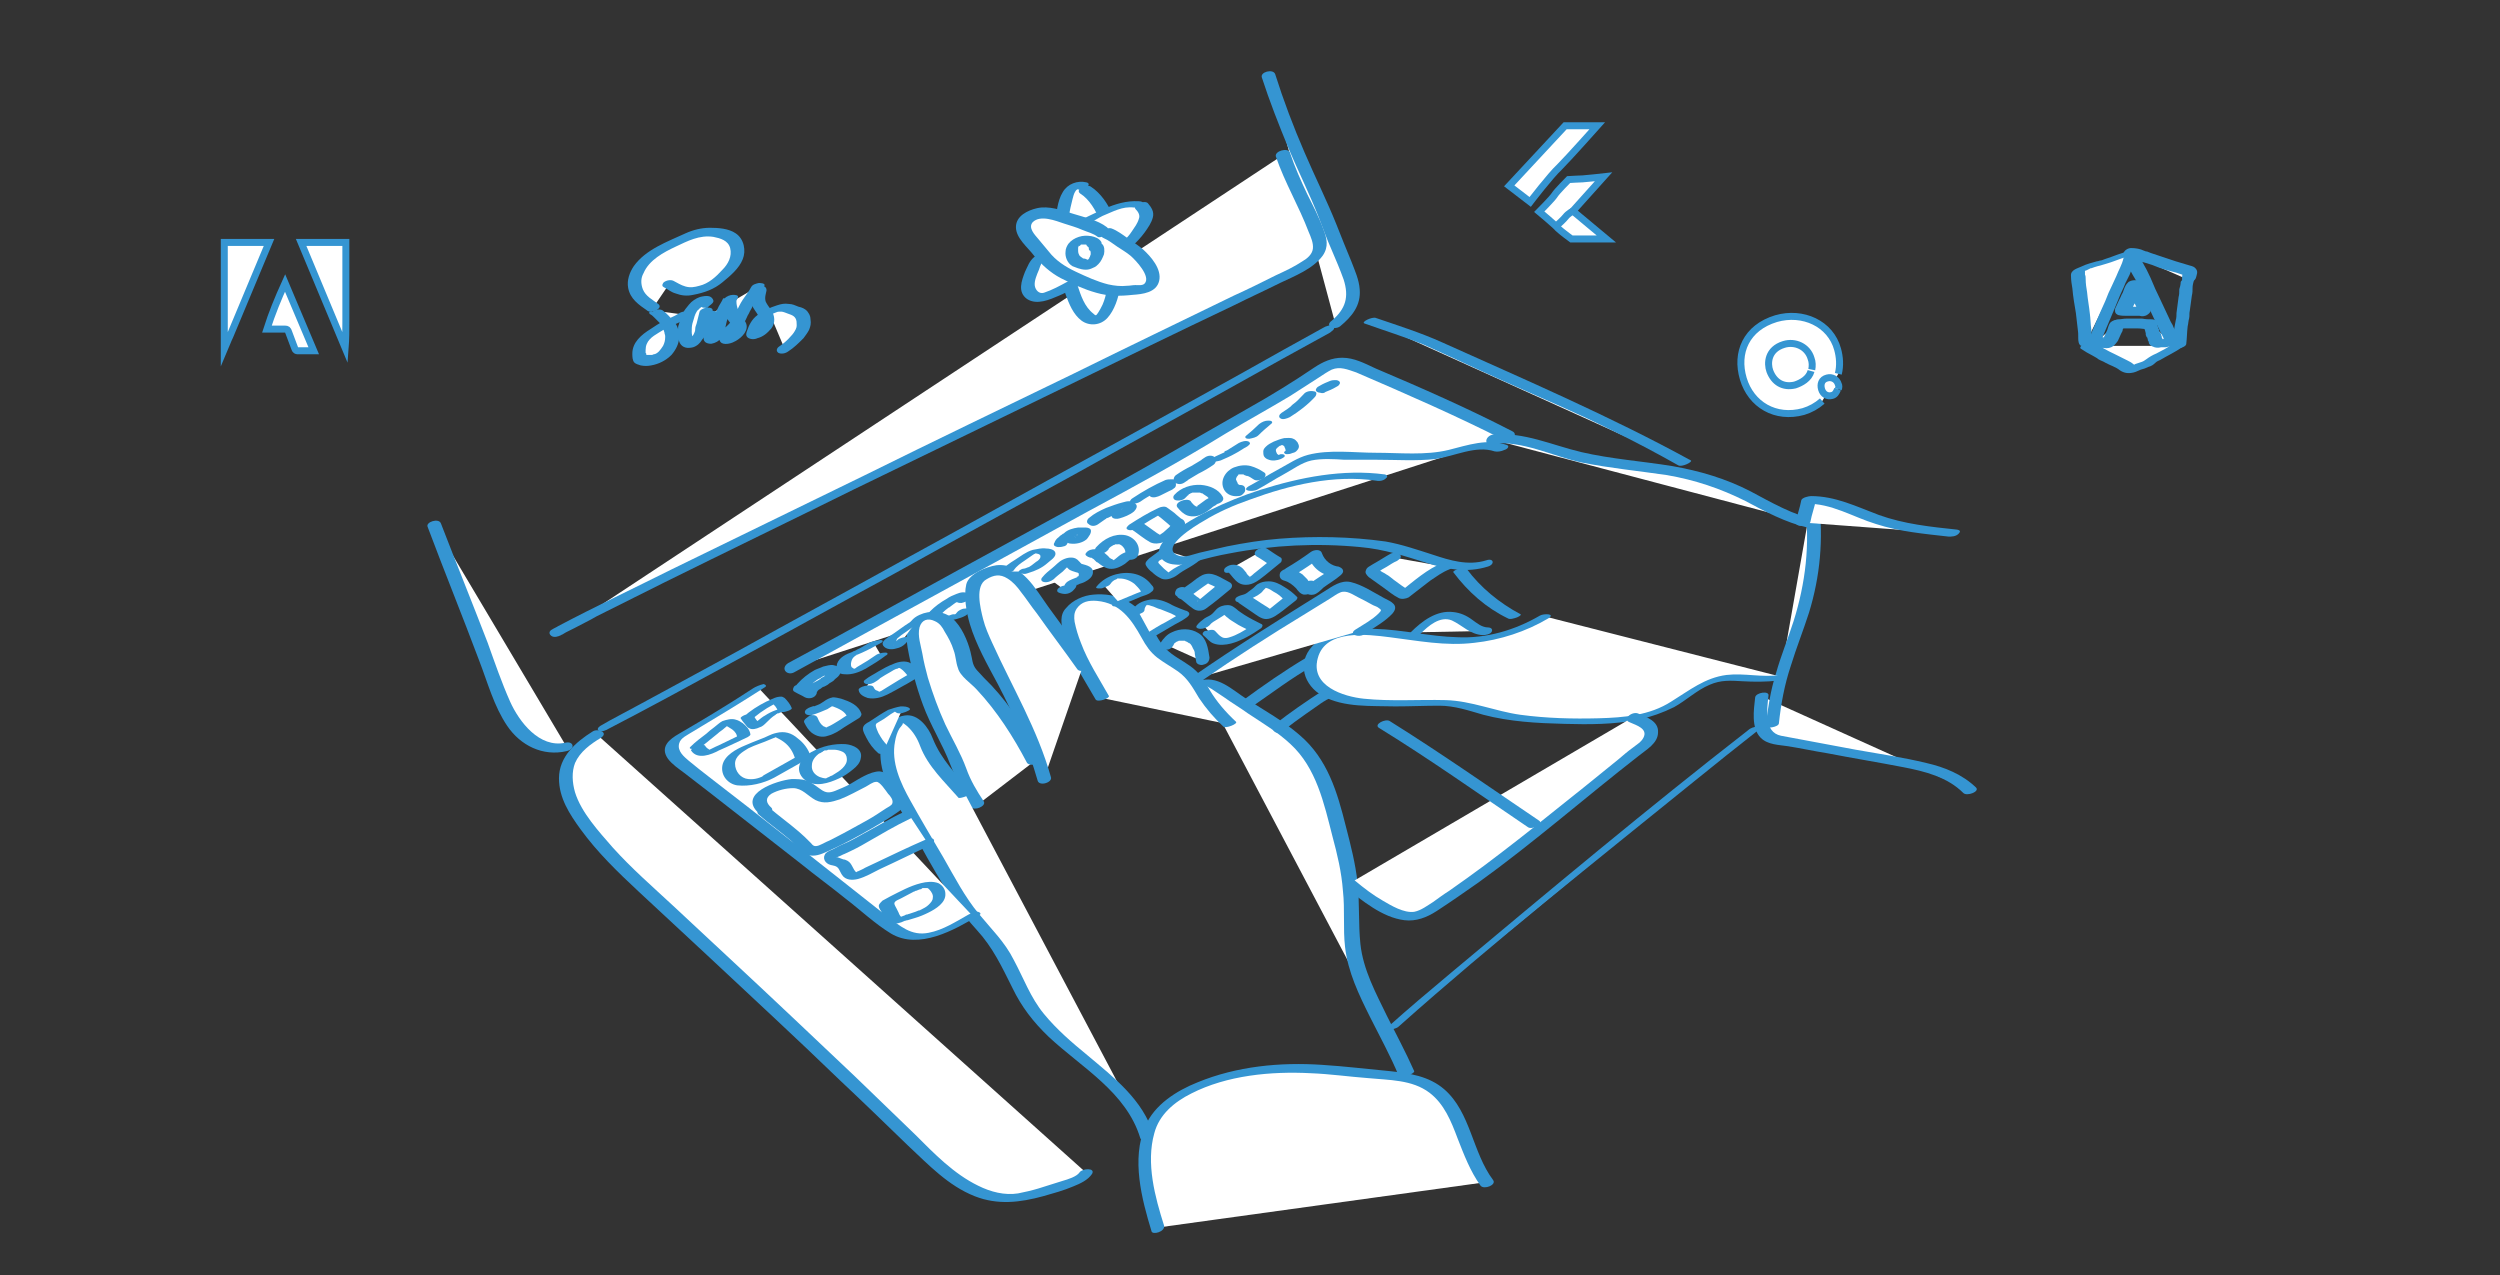 <?xml version="1.0" encoding="utf-8"?>
<!-- Generator: Adobe Illustrator 25.2.0, SVG Export Plug-In . SVG Version: 6.00 Build 0)  -->
<svg version="1.1" id="Layer_1" xmlns="http://www.w3.org/2000/svg" xmlns:xlink="http://www.w3.org/1999/xlink" x="0px" y="0px"
	 viewBox="0 0 357.8 182.5" style="enable-background:new 0 0 357.8 182.5;" xml:space="preserve">
<rect x="0" y="0" width="357.8" height="182.5" fill="#333333" stroke="none"/>
<style type="text/css">
	.st0{fill:#FFFFFF;}
	.st1{fill:#3595D2;}
	.st2{fill-rule:evenodd;clip-rule:evenodd;fill:#FFFFFF;}
	.st3{fill:#FFFFFF;stroke:#3595D2;stroke-miterlimit:10;}
</style>
<g>
	<path class="st0" d="M113.2,95.6c15.3-8.4,30.6-16.8,45.9-25.2c5.5-3,11-6,16.3-9.3c4-2.4,8.8-4.9,12.7-7.6
		c1.1-0.8,2.2-1.6,3.5-1.6c0.7,0,1.4,0.1,2.1,0.4c8.2,3.5,13.8,5.9,22.1,10.1"/>
	<g>
		<path class="st1" d="M113.7,96.2c14-7.7,28-15.3,42-23c6.7-3.6,13.3-7.2,19.8-11.2c3-1.8,6.1-3.5,9.1-5.3c1.4-0.9,2.8-1.8,4.2-2.7
			c0.6-0.4,1.2-0.8,1.8-1.1c1.2-0.5,2.3,0,3.5,0.4c7.2,3.1,14.3,6.2,21.2,9.7c0.8,0.4,2.2-0.8,1.1-1.3c-6.4-3.3-13-6.2-19.6-9
			c-1.5-0.7-3-1.5-4.7-1.5c-1.5,0-2.8,0.6-4,1.4c-3.1,2.1-6.2,4-9.4,5.8c-6.7,3.8-13.3,7.7-20,11.4c-7.1,3.9-14.3,7.8-21.4,11.7
			c-8.2,4.5-16.3,9-24.5,13.4C111.6,95.7,112.7,96.8,113.7,96.2L113.7,96.2z"/>
	</g>
</g>
<g>
	<path class="st0" d="M252.2,99.7c-0.3,2.2-0.7,5.6,1.9,6.1c6,1.1,11.9,2.2,17.9,3.3c3.6,0.7,7.3,1.4,9.9,4"/>
	<g>
		<path class="st1" d="M251.2,99.8c-0.2,1.8-0.6,4.4,0.8,5.8c1,1,2.6,1,3.9,1.2c1.9,0.3,3.7,0.7,5.6,1c3.6,0.7,7.3,1.3,10.9,2
			c3.1,0.6,6.3,1.4,8.6,3.7c0.5,0.5,2.4-0.2,1.8-0.8c-2-1.9-4.5-2.9-7.1-3.5c-3.3-0.8-6.7-1.3-10.1-1.9c-3.6-0.7-7.1-1.3-10.7-2
			c-2.5-0.5-2-3.8-1.8-5.7C253.3,98.8,251.3,99.1,251.2,99.8L251.2,99.8z"/>
	</g>
</g>
<g>
	<path class="st0" d="M259.2,72c0.7,4.5,0.4,9.2-0.7,13.7c-1.3,4.9-3.5,9.6-4.4,14.5c-0.2,1.2-0.4,2.4-0.5,3.6"/>
	<g>
		<path class="st1" d="M258.3,72.2c0.8,5.6,0.1,11.3-1.6,16.7c-0.8,2.5-1.8,4.9-2.5,7.4c-0.8,2.5-1.2,5.1-1.5,7.7
			c0,0.3,1.9,0.1,1.9-0.5c0.3-2.8,0.8-5.5,1.7-8.2c0.8-2.6,1.8-5.1,2.6-7.6c1.6-5.2,2.1-10.6,1.4-16
			C260.1,71.3,258.2,71.7,258.3,72.2L258.3,72.2z"/>
	</g>
</g>
<g>
	<path class="st0" d="M259.4,75c-2.9-0.6-7.9-3.3-10.6-4.7c-7.4-3.8-16.3-3.1-24.3-5.3c-3.6-1-7.2-2.6-10.9-2.1"/>
	<g>
		<path class="st1" d="M259.9,74.4c-3.3-0.7-6.4-2.5-9.4-4.1c-3.5-1.8-7.2-2.9-11.2-3.6c-4.3-0.7-8.7-1-13-2
			c-4.2-1-8.2-2.9-12.6-2.5c-1,0.1-1.5,1.5-0.2,1.3c4.4-0.5,8.7,1.8,12.9,2.7c4,0.8,8.1,1.2,12.2,1.8c4,0.7,7.6,1.9,11.2,3.7
			c2.8,1.5,5.8,3.1,8.9,3.8c0.4,0.1,1.1,0,1.4-0.4C260.4,74.9,260.4,74.5,259.9,74.4L259.9,74.4z"/>
	</g>
</g>
<g>
	<g>
		<path class="st1" d="M215.7,63.7c-2.8-1-5.6,0-8.4,0.7c-3.3,0.8-7,0.4-10.4,0.4c-3.1,0-6.6-0.5-9.7,0.3c-1.5,0.4-2.8,1.3-4.1,2
			c-1.5,0.8-2.9,1.7-4.4,2.5c-1.1,0.7,0.6,0.8,1.2,0.5c1.3-0.7,2.5-1.5,3.8-2.2c1.3-0.7,2.6-1.7,4-2c1.5-0.3,3.2-0.2,4.7-0.1
			c1.5,0,3.1,0,4.6,0c2.8,0,5.7,0.2,8.4-0.1c2.8-0.4,5.8-2,8.5-1.1c0.4,0.1,1,0,1.4-0.2C215.7,64.3,216.1,63.9,215.7,63.7
			L215.7,63.7z"/>
	</g>
</g>
<g>
	<path class="st0" d="M208.9,81.6c2,2.7,4.7,5,7.8,6.6"/>
	<g>
		<path class="st1" d="M208,81.9c2.1,2.8,4.7,5.1,7.8,6.6c0.3,0.2,0.9,0,1.2-0.1c0.1,0,0.9-0.4,0.6-0.5c-3-1.6-5.7-3.8-7.7-6.5
			C209.6,80.9,207.8,81.7,208,81.9L208,81.9z"/>
	</g>
</g>
<g>
	<path class="st0" d="M221,88.2c-3.6,2.2-7.8,3.3-12.1,3.4c-4.9,0-9.7-1.5-14.6-1.2c-1.6,0.1-3.1,0.4-4.5,1.1
		c-1.4,0.8-2.3,2.2-2.3,3.8c0,1.7,1.3,3.1,2.7,3.9s3.2,1,4.8,1.1c2.7,0.2,5.6,0.3,8.3,0.2c1.9-0.1,3.7-0.2,5.6,0.1
		c1.4,0.2,2.7,0.7,4.1,1.1c4.2,1.1,8.7,1.3,13,1.3c4.7,0.1,9.7-0.1,13.7-2.5c1.3-0.8,2.5-1.9,3.9-2.6c4.6-2.3,6-0.4,11.1-1.1"/>
	<g>
		<path class="st1" d="M220.4,88.1c-3.6,2.1-7.7,3.3-11.8,3.1c-4-0.1-7.9-1.1-11.9-1.2c-3-0.1-6.7,0.2-8.9,2.5
			c-2.2,2.4-1.2,5.6,1.5,7.1c3,1.7,7.1,1.4,10.4,1.5c2.1,0,4.2-0.1,6.3-0.1c2.2,0,4.2,0.7,6.3,1.3c3.8,1,7.7,1.2,11.6,1.3
			c3.5,0.1,7.1,0.1,10.6-0.6c1.8-0.4,3.5-1,5.1-1.8c1.8-1,3.2-2.4,5.1-3.2c1.6-0.7,3-0.6,4.7-0.5c1.7,0.1,3.4,0.1,5.1-0.1
			c0.8-0.1,1.7-1,0.3-0.8c-2.6,0.4-5.1-0.3-7.7,0c-3.1,0.4-5.3,2.2-7.9,3.8c-3.1,2-6.8,2.3-10.4,2.4c-3.7,0.1-7.5,0-11.2-0.5
			c-3.6-0.5-7-2-10.7-2.1c-3.9-0.1-7.8,0.2-11.7-0.2c-2.9-0.3-7.7-1.8-6.6-5.8c1.1-4.2,7.1-3.4,10.3-3c4,0.5,8,1.3,12.1,0.8
			c3.7-0.4,7.4-1.6,10.6-3.5C222.7,87.8,220.9,87.8,220.4,88.1L220.4,88.1z"/>
	</g>
</g>
<g>
	<path class="st0" d="M201.4,153.6c-0.7-1.6-5-10-5.7-11.7c-0.7-1.6-1.4-3.2-1.7-5c-0.7-2.9-0.3-6-0.5-9c-0.2-3.6-1.2-7-2.1-10.5
		c-1-3.6-2-7.3-4.4-10.2c-1.6-1.9-3.7-3.3-5.7-4.6c-2.3-1.5-4.6-3-6.9-4.5c-0.8-0.5-1.7-1-2.6-0.6"/>
	<g>
		<path class="st1" d="M202.4,153.3c-1.2-2.7-2.6-5.3-3.9-7.9c-1.6-3.3-3.4-6.6-3.8-10.3c-0.3-2.9-0.1-5.8-0.4-8.7
			c-0.3-2.8-1-5.5-1.7-8.2c-1.2-4.8-2.6-9.6-6.6-13c-2.3-2-5-3.5-7.5-5.1c-2.2-1.4-4.3-3.6-7-2.6c-0.2,0.1-0.8,0.3-0.6,0.5
			c0.2,0.2,1,0,1.2-0.1c0.1,0,1.1,0.6,1.3,0.7c0.6,0.4,1.2,0.8,1.8,1.2c1.1,0.8,2.3,1.5,3.4,2.3c2.1,1.4,4.3,2.7,6.1,4.4
			c3.7,3.4,4.8,8.5,6,13.2c0.7,2.6,1.3,5.1,1.5,7.8c0.3,2.7,0,5.4,0.3,8c0.4,3.6,2,6.9,3.6,10.1c1.4,2.8,2.9,5.5,4.1,8.4
			C200.6,154.3,202.5,153.7,202.4,153.3L202.4,153.3z"/>
	</g>
</g>
<g>
	<path class="st0" d="M176,103.7c-1.7-1.6-3.2-3.3-4.2-5.4c-1.6-3.1-5.3-3.6-6.7-6c-1.7-2.8-2.6-5.3-5.7-6.3c-1-0.4-2.2-0.4-3.2-0.4
		c-0.9,0-1.9,0.6-2.6,1.2c-1.1,0.9-0.9,1.9-0.6,3.3c0.5,2.4,2,5.1,4.7,9.8"/>
	<g>
		<path class="st1" d="M176.9,103.3c-1.5-1.4-2.8-2.9-3.8-4.6c-0.8-1.4-1.5-2.5-2.8-3.4c-1.1-0.8-2.4-1.4-3.4-2.4
			c-1.1-1.1-1.7-2.6-2.5-3.9c-1.8-2.8-4.5-4.2-7.9-3.9c-1.4,0.1-3,0.8-3.9,1.9c-1,1-0.7,2.4-0.4,3.7c0.8,3.4,2.9,6.4,4.6,9.4
			c0.3,0.5,2.1-0.2,1.9-0.5c-1.4-2.5-3-4.9-4-7.6c-0.4-1-0.7-2-0.9-3c-0.1-0.7-0.1-1.3,0.3-1.9c0.7-1,1.7-1.2,2.9-1.1
			c3.3,0.3,4.9,2.6,6.4,5.3c0.6,1.1,1.2,2,2.2,2.8c0.9,0.7,2,1.3,3,2c1.4,1,2.1,2.3,3,3.8c1,1.5,2.2,2.9,3.5,4.1
			C175.4,104.3,177.2,103.6,176.9,103.3L176.9,103.3z"/>
	</g>
</g>
<g>
	<path class="st0" d="M155,95.3c-1.7-2.4-6-8.2-7.6-10.5c-1.1-1.6-2.6-3.3-4.5-3.2c-1,0-2,0.6-2.9,1.1c-0.2,0.1-0.5,0.3-0.6,0.5
		c-0.1,0.2-0.2,0.5-0.2,0.8c-0.1,1.3,0,2.5,0.2,3.8c0.9,5.4,7,12.8,10,23.7"/>
	<g>
		<path class="st1" d="M155.9,94.9c-2-2.7-3.9-5.4-5.9-8.1c-1.8-2.5-3.8-6.3-7.4-5.9c-1.4,0.2-3.9,1.2-4.3,2.7c-0.4,1.7,0,4,0.5,5.7
			c0.9,3,2.5,5.8,4,8.6c2.3,4.4,4.3,8.9,5.7,13.8c0.2,0.9,2.2,0.3,1.9-0.5c-1.9-6.8-5.5-12.8-8.4-19.2c-0.5-1.1-1-2.2-1.3-3.4
			c-0.4-1.6-1.2-4.8,0.5-5.7c1-0.6,1.9-0.8,3-0.1c0.8,0.5,1.4,1.2,1.9,1.9c0.8,1,1.5,2.1,2.3,3.1c1.9,2.7,3.9,5.3,5.8,8
			C154.7,96.4,156.5,95.7,155.9,94.9L155.9,94.9z"/>
	</g>
</g>
<g>
	<path class="st0" d="M148.1,108.9c-5.6-10.6-9.8-12.3-9.9-13.7c-0.2-2.7-2-5.3-2.5-6c-1.2-1.5-3.9-1.5-4.8,0.2
		c-0.4,0.8-0.3,1.7-0.1,2.6c0.8,5,2.4,9.9,4.8,14.3c0.5,1.1,1.1,2.1,1.6,3.2c0.7,2,1,2.9,2.8,5.6"/>
	<g>
		<path class="st1" d="M149.1,108.7c-2-3.8-4.3-7.5-7.2-10.6c-0.7-0.7-1.4-1.4-2.1-2.2c-0.7-0.8-0.6-1.5-0.9-2.6
			c-0.4-1.6-1.3-3.7-2.6-4.8c-1.2-1.1-3.2-1.2-4.7-0.5c-2,0.9-2,2.8-1.7,4.7c0.5,2.8,1.2,5.5,2.2,8.2c1.1,3,2.8,5.6,3.9,8.5
			c0.9,2.2,1.7,4.1,3,6.1c0.4,0.6,2.2-0.1,1.8-0.8c-1-1.5-1.9-3-2.5-4.7c-0.8-2.2-2-4.2-3-6.3c-1-2.2-1.8-4.4-2.5-6.7
			c-0.3-1.1-0.6-2.3-0.8-3.5c-0.2-1.1-0.7-2.5-0.4-3.7c0.3-1.1,1.2-1.4,2.2-0.9c0.7,0.3,1.1,0.9,1.4,1.5c0.5,0.8,1,1.7,1.3,2.7
			c0.3,0.8,0.3,1.7,0.6,2.5c0.3,1.2,1.9,2.2,2.7,3.1c2.9,3.1,5.2,6.7,7.2,10.5C147.5,109.8,149.4,109.2,149.1,108.7L149.1,108.7z"/>
	</g>
</g>
<g>
	<path class="st0" d="M138.1,113.6c-2.4-2.8-4.7-4.8-5.6-7.7c-0.4-1.3-2.2-3.5-3.5-3.2c-0.4,0.1-0.7,0.5-1,0.8
		c-1.3,1.8-1.4,4.2-0.9,6.4s1.7,4.1,2.8,6c1.8,3.1,3.6,6.3,5.4,9.4c1.1,2,2.3,3.9,3.8,5.7c1,1.1,2,2.2,2.9,3.3
		c2.2,2.8,3.2,6.3,5.1,9.3c2.4,3.6,6,6.3,9.3,9.1c3.3,2.8,6.3,5.6,7.5,9.7"/>
	<g>
		<path class="st1" d="M139,113.3c-2.1-2.4-4.3-4.6-5.5-7.6c-0.6-1.6-2.1-3.6-4-3.3c-2.4,0.3-3.4,2.9-3.5,5.1
			c-0.1,3.2,1.5,6.1,3.1,8.8c3.3,5.7,6.2,11.9,10.7,16.8c2.3,2.5,3.6,5.3,5.1,8.3c1.3,2.7,3,4.9,5.2,7c4.7,4.4,11.1,7.9,13.1,14.5
			c0.1,0.5,2.1-0.1,1.9-0.5c-1.5-5-5.7-8.2-9.5-11.4c-2.2-1.8-4.4-3.7-6.2-5.9c-1.9-2.3-2.9-5.1-4.3-7.7c-1.3-2.6-3.2-4.4-5-6.6
			c-2-2.4-3.5-5.3-5.1-8.1c-1.6-2.7-3.2-5.4-4.7-8.1c-1.4-2.5-2.8-5.5-2.2-8.5c0.1-0.6,0.3-1.3,0.6-1.8c0.1-0.2,0.9-0.9,0.3-0.9
			c0.2,0,0.7,0.4,0.8,0.5c0.9,0.8,1.5,1.8,1.9,2.9c1.1,2.9,3.5,5.1,5.5,7.4C137.5,114.3,139.3,113.7,139,113.3L139,113.3z"/>
	</g>
</g>
<g>
	<path class="st0" d="M165.6,175.7c-3.9-12.5-0.7-16,1.6-17.9c2.3-1.9,5.2-3,8.1-3.7c8.8-2.2,14.1-1.1,23.1-0.2
		c2.2,0.2,4.5,0.4,6.3,1.6c4.5,2.8,4.7,9.5,7.9,13.7"/>
	<g>
		<path class="st1" d="M166.6,175.4c-1.3-4.1-2.6-8.9-1.4-13.2c0.7-2.7,2.9-4.5,5.3-5.7c5.1-2.6,11.4-3.2,17.1-2.9
			c2.7,0.1,5.5,0.5,8.2,0.7c3,0.3,6.3,0.2,8.8,2.1c2.1,1.6,3.1,4.1,4,6.5c0.9,2.3,1.8,4.7,3.3,6.8c0.5,0.6,2.3-0.1,1.8-0.8
			c-3-4-3.2-9.7-7-13c-2.2-1.9-5-2.3-7.8-2.6c-3.2-0.3-6.5-0.7-9.7-0.9c-6-0.4-12.2,0.2-17.8,2.5c-3,1.2-6.2,3.2-7.5,6.3
			c-2,4.7-0.5,10.4,0.9,15C164.9,176.8,166.8,176.3,166.6,175.4L166.6,175.4z"/>
	</g>
</g>
<g>
	<path class="st0" d="M85.4,105.1c-4,2.6-5.1,4.8-4.1,8.5c0.8,2.7,4.8,7.9,9.9,12.6c14.3,13.2,26.6,24.7,40.6,38.2
		c2,1.9,4,3.8,6.4,5.2c2.4,1.4,5.3,2.2,7.9,1.6c1.7-0.4,8.5-2,9.3-3.4"/>
	<g>
		<path class="st1" d="M84.8,104.7c-2.4,1.5-4.8,3.6-4.8,6.7c0,2.8,1.5,5.1,3.1,7.3c2.4,3.3,5.3,6.1,8.3,8.9
			c3.3,3.1,6.6,6.1,9.9,9.2c6.3,5.9,12.7,11.8,18.9,17.8c3.3,3.1,6.5,6.2,9.8,9.4c2.9,2.7,5.7,5.7,9.5,7.2c3.3,1.3,6.5,0.9,9.8,0
			c1.4-0.4,2.9-0.8,4.3-1.4c1-0.4,2.1-0.9,2.7-1.8c0.5-0.9-1.4-0.8-1.8-0.2c-0.4,0.6-1.7,1-2.4,1.2c-1.2,0.4-2.3,0.7-3.5,1.1
			c-1,0.3-1.9,0.5-2.9,0.7c-1.9,0.3-3.9-0.2-5.7-1.1c-3.5-1.7-6.3-4.6-9-7.3c-2.9-2.8-5.8-5.6-8.7-8.4c-5.7-5.4-11.5-10.9-17.2-16.2
			c-2.9-2.7-5.8-5.4-8.8-8.2c-2.9-2.7-5.9-5.3-8.6-8.3c-2-2.3-4.5-5-5.4-7.9c-0.4-1.4-0.5-2.9,0-4.2c0.7-1.6,2.2-2.7,3.7-3.6
			C87.2,104.8,85.5,104.2,84.8,104.7L84.8,104.7z"/>
	</g>
</g>
<g>
	<path class="st0" d="M199.3,147c9.6-8.5,41.7-34.8,51.7-42.6"/>
	<g>
		<path class="st1" d="M200.2,146.9c13.7-12.2,28.1-23.6,42.3-35.1c3.1-2.5,6.2-5,9.4-7.5c0.4-0.3-0.3-0.3-0.4-0.3
			c-0.4,0-1,0.2-1.3,0.5c-14.4,11.2-28.5,23-42.5,34.7c-3.1,2.6-6.2,5.2-9.2,7.9c-0.3,0.3,0.3,0.3,0.4,0.3
			C199.3,147.3,199.9,147.2,200.2,146.9L200.2,146.9z"/>
	</g>
</g>
<g>
	<path class="st0" d="M241.1,66.3c-13.6-7.4-12.7-6.3-30.5-14.5c-8-3.7-7-3.3-14.6-5.9"/>
	<g>
		<path class="st1" d="M242,65.9c-11.5-6.3-23.6-11.5-35.6-16.9c-3.1-1.4-6.3-2.4-9.5-3.5c-0.5-0.2-2.2,0.6-1.6,0.8
			c2.8,1,5.7,1.9,8.4,3c3.8,1.7,7.6,3.5,11.4,5.2c5.1,2.3,10.4,4.5,15.4,7c3.3,1.6,6.5,3.3,9.7,5.1C240.7,66.9,242.3,66.1,242,65.9
			L242,65.9z"/>
	</g>
</g>
<g>
	<path class="st0" d="M86.5,104.1c18.2-9.6,96.4-52.9,103.5-56.9"/>
	<g>
		<path class="st1" d="M87.1,104.3c5.6-2.9,11.1-5.9,16.6-8.9c8.1-4.4,16.2-8.9,24.3-13.3c8.8-4.9,17.6-9.7,26.5-14.6
			c7.5-4.2,15-8.3,22.5-12.5c4.3-2.4,8.6-4.8,13-7.2c0.2-0.1,0.4-0.2,0.6-0.4c0.3-0.2,0.5-0.5,0.2-0.7c-0.3-0.3-1.1,0-1.4,0.2
			c-3.8,2.1-7.6,4.2-11.3,6.3c-7.2,4-14.4,8-21.7,12c-8.8,4.8-17.5,9.7-26.3,14.5c-8.3,4.6-16.6,9.1-24.9,13.7
			c-5.9,3.2-11.9,6.5-17.9,9.7c-0.5,0.3-0.9,0.5-1.4,0.8c-0.3,0.2-0.5,0.5-0.2,0.7C86.1,104.8,86.8,104.5,87.1,104.3L87.1,104.3z"/>
	</g>
</g>
<g>
	<path class="st0" d="M191.1,46.3c3.3-2.6,3-4.7,1-9.4c-1.2-2.7-2.1-5.6-3.3-8.3c-2.7-5.7-5.1-11.7-7.2-17.7"/>
	<g>
		<path class="st1" d="M191.8,46.7c1.7-1.4,3-3,2.8-5.3c-0.1-1.4-0.7-2.7-1.2-4c-0.7-1.7-1.4-3.4-2.1-5.2c-1.4-3.5-3.1-6.9-4.6-10.4
			c-1.6-3.7-3-7.4-4.2-11.2c-0.3-0.8-2.2-0.3-1.9,0.5c1.1,3.4,2.4,6.7,3.8,10.1c1.4,3.3,3,6.5,4.3,9.8c0.6,1.6,1.2,3.2,1.9,4.8
			c0.6,1.4,1.2,2.8,1.7,4.2c0.8,2.5,0.3,4.2-1.7,5.9C189.5,46.7,191,47.3,191.8,46.7L191.8,46.7z"/>
	</g>
</g>
<g>
	<path class="st0" d="M81.1,106.9c-2.4,0.7-5-0.7-6.7-2.5c-1.7-1.9-2.6-4.3-3.5-6.7c-2.3-6.2-6.5-16.4-8.7-22.6"/>
	<g>
		<path class="st1" d="M80.9,106.3c-3.7,0.8-6.6-3-7.9-5.9c-1.2-2.7-2.2-5.6-3.2-8.4c-2.2-5.7-4.5-11.4-6.7-17.1
			c-0.3-0.8-2.2-0.2-1.9,0.5c2.4,6.4,5,12.8,7.4,19.2c1.2,3.1,2.1,6.5,4,9.3c1.9,2.8,5.1,4.4,8.5,3.6
			C82.4,107.2,82.1,106,80.9,106.3L80.9,106.3z"/>
	</g>
</g>
<g>
	<path class="st0" d="M183.6,22.2c1.7,5.3,4,8.3,5.2,12.4c0.8,2.6-3.2,4.2-5.6,5.4c-10.6,5.3-95.5,46.2-103.4,50.7"/>
	<g>
		<path class="st1" d="M182.6,22.4c1.3,3.8,3.3,7.1,4.7,10.8c0.3,0.7,0.7,1.6,0.6,2.4c-0.1,0.8-0.8,1.4-1.5,1.8
			c-1.2,0.8-2.5,1.4-3.8,2c-2,1-4,2-6,2.9c-7.6,3.7-15.3,7.4-23,11.2c-9.9,4.8-19.9,9.6-29.8,14.5c-9.2,4.5-18.5,9-27.7,13.5
			c-5.4,2.7-10.9,5.3-16.2,8.1c-0.3,0.2-0.6,0.3-0.9,0.5c-0.4,0.2-0.5,0.6-0.1,0.9c0.4,0.3,1,0.1,1.4-0.1c-0.3,0.2,0.1-0.1,0.2-0.1
			c0.2-0.1,0.3-0.2,0.5-0.3c0.4-0.2,0.8-0.4,1.2-0.6c1.1-0.6,2.2-1.1,3.2-1.7c3.2-1.6,6.4-3.2,9.6-4.8c9.1-4.5,18.2-8.9,27.3-13.4
			c10.1-4.9,20.2-9.8,30.3-14.7c8-3.9,16-7.8,24-11.6c2.2-1.1,4.4-2.1,6.6-3.2c2.1-1,4.7-2,6.1-3.9c0.9-1.3,0.6-2.5,0.1-3.8
			c-0.6-1.7-1.5-3.4-2.3-5c-0.9-1.9-1.8-3.9-2.5-6C184.3,21.1,182.4,21.6,182.6,22.4L182.6,22.4z"/>
	</g>
</g>
<g>
	<path class="st0" d="M108.6,98.5c-3.9,2.6-9.2,5.7-11.1,6.9c-0.5,0.4-1.1,0.7-1.3,1.4c-0.3,1,0.7,2,1.5,2.6
		c9.9,7.7,19.7,15.4,29.5,23.1c0.7,0.5,1.4,1.1,2.2,1.4c2.9,1.1,6.9-1,9.9-2.7"/>
	<g>
		<path class="st1" d="M107.8,98.5c-3.5,2.3-7,4.4-10.6,6.5c-1.4,0.8-2.8,1.9-1.6,3.6c0.6,0.8,1.5,1.4,2.3,2
			c1.2,0.9,2.3,1.8,3.5,2.7c4.4,3.4,8.8,6.9,13.2,10.3c2.1,1.7,4.3,3.3,6.4,5c2.1,1.6,4.2,3.6,6.5,5c4,2.4,9.1-0.5,12.6-2.6
			c0.4-0.2,0.2-0.4-0.1-0.5c-0.4-0.1-1,0.2-1.4,0.4c-1.8,1-3.6,2.2-5.7,2.6c-2.5,0.5-4.1-1-6-2.4c-3.8-3-7.6-6-11.4-9
			c-3.8-2.9-7.5-5.9-11.3-8.8c-1.9-1.5-3.8-2.9-5.6-4.4c-0.7-0.6-1.7-1.4-1.4-2.5c0.2-0.8,1.2-1.2,1.8-1.6c3.5-2.1,7-4.2,10.4-6.4
			c0.4-0.2,0.2-0.4-0.1-0.5C108.8,98,108.1,98.3,107.8,98.5L107.8,98.5z"/>
	</g>
</g>
<g>
	<path class="st0" d="M110.2,111.1c1.6-0.9,3.2-1.9,4.8-2.7c-0.4-1.3-1.3-2.3-2.5-3c-0.3-0.2-0.6-0.3-1-0.3c-0.4,0-0.8,0.2-1.1,0.4
		c-1.8,0.8-6.4,1.9-6.1,4.4C104.7,112.9,108.5,112.1,110.2,111.1z"/>
	<g>
		<path class="st1" d="M110.8,111.3c1.6-0.9,3.2-1.8,4.8-2.7c0.1-0.1,0.5-0.2,0.4-0.4c-0.3-1-1-1.9-1.8-2.5
			c-0.9-0.8-1.9-1.1-3.1-0.8c-0.9,0.2-1.4,0.6-2.3,0.9c-0.8,0.3-1.5,0.6-2.2,0.9c-1.2,0.5-2.9,1.4-3.2,2.8c-0.3,1.5,0.8,2.7,2.1,2.9
			C107.3,112.6,109.3,112.1,110.8,111.3c0.2-0.1,0.6-0.4,0.2-0.6c-0.4-0.2-1,0.1-1.4,0.2c-0.8,0.4-1.5,0.7-2.5,0.6
			c-1.1-0.1-1.9-1.1-1.9-2.2c0-1.1,1.1-1.7,1.9-2.2c1-0.5,2.1-0.8,3.2-1.3c0.2-0.1,0.3-0.1,0.5-0.2c0.1,0,0.2-0.1,0.2-0.1
			c0.2-0.1-0.1-0.1,0,0c0.4,0.2,0.8,0.4,1.2,0.7c0.8,0.6,1.3,1.4,1.6,2.4c0.1-0.1,0.3-0.3,0.4-0.4c-1.6,0.9-3.2,1.8-4.8,2.7
			c-0.2,0.1-0.6,0.4-0.2,0.6C109.8,111.7,110.5,111.5,110.8,111.3z"/>
	</g>
</g>
<g>
	<path class="st0" d="M116.1,103.1c0.4,0.8,1,1.7,1.9,1.7c0.5,0,0.9-0.2,1.3-0.5c1-0.6,2-1.2,3-1.8c-0.4-1.1-1.6-1.6-2.7-2
		c-0.2-0.1-0.4-0.1-0.5-0.1c-0.2,0-0.4,0.2-0.6,0.3c-0.7,0.5-1.5,0.9-2.3,1.1"/>
	<g>
		<path class="st1" d="M115.1,103.4c0.3,0.6,0.6,1.1,1.1,1.5c0.7,0.5,1.5,0.7,2.3,0.4c0.8-0.2,1.6-0.7,2.3-1.2
			c0.7-0.4,1.4-0.9,2.1-1.3c0.2-0.1,0.4-0.4,0.4-0.6c-0.4-1.3-1.7-1.8-2.9-2.2c-0.4-0.1-0.8-0.2-1.2-0.2c-0.5,0.1-0.9,0.3-1.3,0.6
			c-0.3,0.2-0.6,0.4-0.9,0.5c-0.2,0.1-0.3,0.1-0.5,0.2c0.1-0.1-0.2,0-0.2,0c-0.1,0-0.2,0.1-0.3,0.1c-0.3,0.1-0.9,0.4-0.8,0.8
			c0.1,0.4,0.8,0.4,1.1,0.3c0.7-0.2,1.4-0.5,2.1-0.8c0.3-0.2,0.5-0.3,0.8-0.5c0,0,0.1-0.1,0.1-0.1c0.3-0.2-0.8,0-0.5,0.1
			c0.1,0.1,0.3,0.1,0.4,0.1c0.8,0.3,1.8,0.7,2.1,1.6c0.1-0.2,0.2-0.4,0.4-0.6c-0.6,0.3-1.1,0.7-1.6,1c-0.5,0.3-1.1,0.7-1.6,0.9
			c-0.1,0-0.1,0.1-0.2,0.1c-0.1,0.1,0,0,0,0c0.1,0-0.2,0-0.1,0c0,0,0.1,0,0,0c-0.1-0.1-0.3-0.1-0.4-0.2c-0.4-0.3-0.6-0.7-0.8-1.2
			c-0.2-0.4-0.7-0.4-1.1-0.3C115.7,102.6,114.9,103,115.1,103.4L115.1,103.4z"/>
	</g>
</g>
<g>
	<path class="st0" d="M123.9,98.6c0.1,0.6,0.8,1,1.4,1c0.6-0.1,1.2-0.4,1.7-0.7c1.3-0.8,2.6-1.5,3.8-2.3c-1.3-1.5-1.6-2-4.1-0.6
		c-0.4,0.2-1.9,1.1-2.2,1.4"/>
	<g>
		<path class="st1" d="M122.9,98.8c0.1,0.6,0.7,0.9,1.3,1.1c1,0.2,2-0.1,2.8-0.5c0.8-0.4,1.5-0.8,2.2-1.2c0.8-0.4,1.5-0.9,2.3-1.3
			c0.2-0.1,0.5-0.3,0.3-0.6c-0.4-0.5-0.9-1.1-1.5-1.4c-0.7-0.4-1.7-0.2-2.4,0.1c-0.8,0.3-1.5,0.7-2.2,1.1c-0.6,0.4-1.3,0.7-1.9,1.2
			c-0.3,0.2-0.2,0.5,0.2,0.6c0.4,0.1,1-0.1,1.4-0.4c0.1-0.1,0.2-0.1,0.3-0.2c0,0,0.1-0.1,0.1-0.1c0,0,0,0,0,0c0,0,0.1,0,0.1-0.1
			c0.3-0.2,0.5-0.3,0.8-0.5c0.2-0.1,0.5-0.3,0.7-0.4c0.2-0.1,0.3-0.2,0.5-0.3c0.2-0.1,0.4-0.2,0.5-0.2c0.1,0,0.1,0,0.2-0.1
			c0.1,0-0.2,0,0.1,0c0.1,0-0.2,0,0,0c0.2,0-0.2,0,0,0c-0.2,0-0.1,0,0,0c-0.1,0-0.1,0,0,0c0.1,0,0.2,0.1,0.2,0.1
			c0.5,0.3,0.8,0.8,1.2,1.2c0.1-0.2,0.2-0.4,0.3-0.6c-1.2,0.7-2.4,1.4-3.5,2.1c-0.3,0.2-0.5,0.3-0.8,0.5c0,0-0.3,0.1-0.2,0.1
			c-0.1,0-0.2,0-0.1,0c0.2,0,0.2,0,0.1,0c0,0-0.2,0-0.2-0.1c-0.1,0-0.2-0.1-0.3-0.1c-0.2-0.1-0.3-0.3-0.4-0.5
			C124.7,97.8,122.7,98.3,122.9,98.8L122.9,98.8z"/>
	</g>
</g>
<g>
	<path class="st0" d="M99.9,107.1c0.2,0.4,0.7,0.7,1.2,0.7c0.4,0,0.7-0.2,1-0.3c1.5-0.7,3-1.4,4.5-2.1c-0.1-1-1-1.5-1.9-1.9
		c-0.2-0.1-0.3-0.2-0.5-0.1c-0.1,0-0.2,0.1-0.4,0.2c-1.4,1.1-2.7,2.2-4.1,3.3"/>
	<g>
		<path class="st1" d="M98.9,107.4c0.9,1.4,2.9,0.6,4,0c1.4-0.6,2.8-1.3,4.1-1.9c0.1-0.1,0.4-0.2,0.4-0.4c-0.1-0.7-0.6-1.2-1.1-1.6
			c-0.3-0.2-0.6-0.4-1-0.5c-0.6-0.2-1.3,0-1.9,0.2c-0.4,0.2-0.8,0.6-1.2,0.9c-0.4,0.3-0.8,0.6-1.1,0.9c-0.8,0.6-1.6,1.2-2.3,1.9
			c-0.3,0.3,0.3,0.3,0.5,0.3c0.4,0,0.9-0.2,1.3-0.5c0.7-0.6,1.4-1.1,2.1-1.7c0.3-0.3,0.7-0.5,1-0.8c0.3-0.2,0.6-0.6,0.9-0.7
			c-0.2,0.1-0.5,0.2-0.7,0.2c0.1,0,0.1,0,0.2,0c-0.2,0-0.4,0-0.6,0c0.4,0.1,1,0.5,1.3,0.7c0.4,0.3,0.7,0.7,0.7,1.2
			c0.1-0.1,0.3-0.3,0.4-0.4c-1,0.5-2.1,1-3.1,1.5c-0.5,0.2-1,0.5-1.5,0.7c-0.3,0.1,0.2-0.1,0.3-0.1c-0.1,0-0.1,0-0.2-0.1
			c-0.2-0.1-0.4-0.3-0.5-0.5C100.6,106.4,98.8,107.1,98.9,107.4L98.9,107.4z"/>
	</g>
</g>
<g>
	<path class="st0" d="M107,102.5c0.2,0.4,0.5,0.7,0.8,1.1c0.1,0.2,0.3,0.4,0.5,0.4c0.2,0,0.4-0.2,0.5-0.4c0.9-1.1,2.2-1.9,3.6-2
		c-0.2-0.6-0.7-1.1-1.2-1.4c-1.5,0.7-2.8,1.5-4.1,2.5"/>
	<g>
		<path class="st1" d="M106,102.8c0.2,0.3,0.4,0.6,0.6,0.8c0.2,0.2,0.3,0.5,0.6,0.6c0.4,0.3,1.1,0.1,1.5-0.1c0.4-0.1,0.7-0.4,1-0.7
			c0.4-0.4,0.8-0.8,1.3-1.1c-0.1,0.1,0.1-0.1,0.1-0.1c0.1,0,0.1-0.1,0.2-0.1c0.1,0,0.2-0.1,0.1,0c0.1,0,0.2-0.1,0.2-0.1
			c0.2-0.1-0.1,0,0,0c0.1,0,0.1,0,0.2-0.1c0.3-0.1-0.2,0,0.1,0c0.1,0,0.2,0,0.3,0c0.1,0,1.3-0.3,1.1-0.6c-0.2-0.5-0.6-1-1-1.4
			c-0.2-0.1-0.3-0.2-0.5-0.2c-0.4,0-0.8,0.1-1.2,0.3c-0.3,0.1-0.6,0.3-0.9,0.4c-1.2,0.6-2.3,1.3-3.3,2.2c-0.1,0.1-0.3,0.2-0.2,0.3
			c0,0.1,0.3,0.2,0.3,0.2c0.4,0,1-0.1,1.4-0.4c1.2-1,2.5-1.8,3.9-2.4c-0.5,0.1-1,0.1-1.5,0.2c0.5,0.3,0.9,0.8,1.1,1.4
			c0.4-0.2,0.8-0.4,1.1-0.6c-1,0.1-2.1,0.5-3,1.1c-0.4,0.2-0.7,0.5-1.1,0.8c-0.1,0.1-0.3,0.3-0.4,0.4c-0.1,0.1-0.2,0.2-0.2,0.3
			c0,0-0.1,0.1-0.1,0.1c0.8-0.2,1-0.3,0.7-0.3c0.1,0,0.3,0,0.4,0c0.2,0,0.1,0,0,0c0,0-0.1-0.1-0.1-0.1c-0.1-0.1-0.2-0.2-0.3-0.4
			c-0.2-0.2-0.4-0.5-0.5-0.8C107.6,101.8,105.9,102.5,106,102.8L106,102.8z"/>
	</g>
</g>
<g>
	<path class="st0" d="M114.5,98.5c0.5,0.2,1,0.5,1.5,0.8c0.4-1.4,2.2-1.7,3.2-2.7c0.1-0.1,0.2-0.2,0.2-0.4c0-0.4-0.6-0.4-1-0.3
		c-1.4,0.4-2.6,1.3-3.5,2.3"/>
	<g>
		<path class="st1" d="M113.7,99c0.5,0.3,1,0.5,1.5,0.8c0.6,0.3,1.5,0.1,1.7-0.6c0-0.1,0,0,0,0c0,0,0-0.1,0-0.1
			c0-0.1,0.1-0.1,0.1-0.2c0.1-0.1-0.1,0.1,0,0c0.1-0.1,0.1-0.1,0.2-0.2c0,0,0.1-0.1,0.1-0.1c0,0-0.1,0.1-0.1,0.1
			c0.1,0,0.1-0.1,0.2-0.1c0.1-0.1,0.3-0.2,0.4-0.3c0.2-0.1-0.1,0.1,0.1,0c0.1,0,0.1-0.1,0.2-0.1c0.2-0.1,0.4-0.2,0.6-0.4
			c0.3-0.2,0.6-0.3,0.8-0.6c0.4-0.3,0.9-0.7,0.8-1.3c-0.1-0.5-0.6-0.6-1-0.7c-0.5-0.1-1,0.1-1.5,0.2c-0.4,0.2-0.8,0.3-1.2,0.5
			c-0.9,0.5-1.8,1.2-2.5,2c-0.3,0.3-0.2,0.7,0.2,0.9c0.4,0.1,1,0,1.4-0.4c0.1-0.1,0.2-0.3,0.4-0.4c0.1-0.1,0.1-0.1,0.2-0.2
			c0,0,0.2-0.2,0.1-0.1c0.3-0.2,0.6-0.5,0.9-0.6c0.1-0.1,0.2-0.1,0.2-0.1c-0.2,0.1,0,0,0.1-0.1c0.2-0.1,0.3-0.2,0.5-0.2
			c0.1,0,0.2-0.1,0.3-0.1c0.2-0.1-0.1,0,0.1,0c0.1,0,0.2,0,0.2-0.1c0.1,0-0.1,0-0.1,0c0,0,0.2-0.1,0,0c-0.1,0-0.1,0,0,0
			c0,0-0.2,0-0.1,0c0,0,0.1,0.1,0,0c0,0-0.1,0-0.1-0.1c0.1,0.1,0-0.1,0,0c0,0,0-0.1,0-0.1c0,0,0.1-0.1,0,0c-0.1,0.1-0.1,0.1-0.2,0.2
			c-0.1,0.1,0.1,0,0.1,0c0,0-0.1,0.1-0.1,0.1c-0.1,0.1-0.2,0.2-0.4,0.3c-0.1,0-0.1,0.1-0.2,0.1c0,0-0.2,0.1-0.1,0.1
			c0.1-0.1-0.1,0-0.1,0.1c-0.1,0-0.2,0.1-0.2,0.1c-0.3,0.2-0.6,0.3-0.9,0.5c-0.6,0.4-1.2,1-1.4,1.7c0.6-0.2,1.2-0.4,1.7-0.6
			c-0.5-0.2-1-0.5-1.5-0.8c-0.4-0.2-1-0.2-1.4,0.1C113.6,98.3,113.3,98.8,113.7,99L113.7,99z"/>
	</g>
</g>
<g>
	<path class="st0" d="M125.1,92.1c-0.8,0.5-1.7,1-2.6,1.3c-0.5,0.2-1.1,0.4-1.4,0.8c-0.4,0.4-0.6,1-0.4,1.5c0.5,0.8,1.7,0.5,2.5,0
		c1-0.6,1.9-1.2,2.9-1.9"/>
	<g>
		<path class="st1" d="M124.4,92c-0.4,0.2-0.8,0.5-1.2,0.7c-0.2,0.1-0.4,0.2-0.6,0.3c-0.1,0.1-0.2,0.1-0.4,0.2c0,0,0.1,0,0,0
			c-0.1,0-0.1,0-0.2,0.1c-0.9,0.3-1.9,0.8-2.2,1.7c-0.1,0.4-0.1,0.8,0.1,1.1c0.2,0.3,0.6,0.4,1,0.4c1,0.1,2.1-0.3,3-0.8
			c1-0.6,2-1.2,2.9-1.9c0.1,0,0.3-0.2,0.2-0.3c0-0.1-0.3-0.1-0.3-0.1c-0.4,0-1,0.1-1.4,0.4c-0.7,0.5-1.5,1-2.2,1.4
			c-0.2,0.1-0.3,0.2-0.5,0.3c0,0-0.1,0.1-0.1,0.1c0,0-0.1,0.1,0,0c0.1,0,0,0,0,0c0,0-0.1,0-0.1,0.1c0.1-0.1,0,0-0.1,0
			c-0.2,0.1,0.2,0,0,0c0,0,0.2,0,0.1,0c-0.1,0,0.1,0,0.1,0c0,0-0.1,0,0,0c0.1,0,0,0-0.1,0c-0.1,0,0,0,0,0c0,0-0.1,0-0.1,0
			c0,0-0.1,0-0.1,0c-0.1-0.1-0.2-0.1-0.3-0.2c-0.2-0.3-0.1-0.7,0-1c0.1-0.3,0.3-0.5,0.6-0.7c0.1,0,0,0,0,0c0,0,0.1,0,0.1-0.1
			c0.1,0,0,0,0,0c0,0,0.1,0,0.1,0c0.2-0.1,0.5-0.2,0.7-0.3c0.9-0.4,1.8-0.9,2.7-1.4c0.1,0,0.3-0.2,0.2-0.3c0-0.1-0.3-0.1-0.3-0.1
			C125.3,91.7,124.8,91.8,124.4,92L124.4,92z"/>
	</g>
</g>
<g>
	<path class="st0" d="M131.1,89c-1.1,0.8-2.3,1.6-3.3,2.3c-0.2,0.1-0.3,0.2-0.4,0.4c-0.2,0.4,0.4,0.8,0.8,0.8c0.5-0.1,0.8-0.5,1-0.9
		"/>
	<g>
		<path class="st1" d="M130.3,89c-1.1,0.7-2.1,1.5-3.2,2.2c-0.4,0.3-1,0.7-0.7,1.2c0.4,0.6,1.3,0.6,1.9,0.4c0.5-0.1,0.9-0.3,1.3-0.7
			c0.2-0.2,0.4-0.5,0.6-0.7c0.1-0.1-0.1-0.2-0.2-0.2c-0.2-0.1-0.4,0-0.6,0c-0.4,0.1-0.9,0.2-1.1,0.6c-0.1,0.1-0.1,0.2-0.3,0.4
			c0,0-0.1,0.1-0.1,0.1c-0.1,0.1,0.1,0,0,0c-0.1,0.1-0.1,0,0,0c-0.2,0.1,0.2-0.1,0.2-0.1c0.2,0,0.3-0.1,0.5-0.1c-0.2,0,0.2,0,0,0
			c0.2,0,0,0,0,0c-0.1,0,0,0,0,0c0,0-0.1,0-0.1-0.1c-0.1-0.1-0.2-0.2-0.2-0.3c0,0,0-0.2,0.1-0.2c0,0.1,0,0,0,0c0,0,0,0-0.1,0
			c0,0,0.1,0,0.1-0.1c0.2-0.2,0.4-0.3,0.6-0.5c0.9-0.6,1.8-1.3,2.7-1.9c0.1-0.1,0.3-0.2,0.2-0.3c0-0.1-0.3-0.2-0.3-0.2
			C131.2,88.6,130.7,88.7,130.3,89L130.3,89z"/>
	</g>
</g>
<g>
	<path class="st0" d="M134,87.6c1-1,2.2-1.8,3.6-2.3c0.2,0.1,0.2,0.3,0.2,0.4"/>
	<g>
		<path class="st1" d="M134.8,87.8c0.2-0.2,0.5-0.5,0.8-0.7c0,0,0.1-0.1,0.1-0.1c0.1-0.1,0.1,0,0,0c0.1,0,0.2-0.1,0.2-0.1
			c0.1-0.1,0.3-0.2,0.4-0.3c0.1-0.1,0.3-0.2,0.4-0.3c0,0,0.1,0,0.1-0.1c0,0,0.2-0.1,0,0c-0.1,0.1,0,0,0.1,0c0,0,0.1,0,0.1-0.1
			c0.3-0.2,0.6-0.3,1-0.4c-0.4,0-0.8,0-1.2,0.1c0.1,0,0,0,0,0c0,0,0,0,0,0c0-0.1,0-0.1,0,0c0,0,0,0.1,0,0c0-0.1,0,0,0,0
			c-0.1,0.2,0.1,0.3,0.2,0.4c0.2,0.1,0.4,0.1,0.6,0.1c0.4-0.1,0.9-0.2,1.1-0.7c0.1-0.2,0-0.5-0.2-0.6c-0.4-0.4-1.1-0.2-1.6,0
			c-0.5,0.2-1,0.4-1.4,0.7c-0.9,0.5-1.7,1.1-2.4,1.8c-0.1,0.1-0.2,0.3-0.2,0.4c0,0.2,0.2,0.3,0.4,0.3
			C133.9,88.3,134.5,88.2,134.8,87.8L134.8,87.8z"/>
	</g>
</g>
<g>
	<path class="st0" d="M136.3,88.4c0.7,0,1.3-0.4,1.7-0.9"/>
	<g>
		<path class="st1" d="M135.7,88.8c0.4,0,0.8-0.1,1.2-0.2c0.3-0.1,0.7-0.2,0.9-0.3c0.5-0.2,0.9-0.5,1.1-1c0.1-0.1-0.1-0.2-0.2-0.2
			c-0.2-0.1-0.4,0-0.6,0c-0.3,0-0.5,0.1-0.7,0.2c-0.2,0.1-0.3,0.2-0.4,0.3c0,0-0.1,0.1-0.1,0.1c0,0,0.1-0.1,0.1-0.1
			c-0.1,0.1-0.2,0.3-0.4,0.4c0,0,0.1-0.1,0.1-0.1c-0.1,0.1-0.2,0.1-0.2,0.2c0.2-0.1,0.2-0.1,0.1-0.1c0,0,0,0-0.1,0c0,0-0.1,0.1,0,0
			c0.1,0,0.1,0,0.1,0c0,0,0,0,0,0c0,0,0,0-0.1,0c0.2-0.1,0.3-0.1,0.2-0.1c0,0,0,0,0,0c0,0-0.1,0-0.1,0c0,0,0.3-0.1,0.2,0
			c0,0,0,0-0.1,0c-0.1,0,0.3,0,0.1,0c0,0-0.1,0-0.1,0c-0.1,0,0.2,0,0.1,0c-0.2,0-0.5,0-0.7,0.1c-0.2,0.1-0.5,0.1-0.7,0.3
			c-0.1,0.1-0.3,0.2-0.2,0.3C135.4,88.8,135.5,88.8,135.7,88.8L135.7,88.8z"/>
	</g>
</g>
<g>
	<path class="st0" d="M146.9,81.8c0.7-0.2,1.5-0.5,2.1-1c0.6-0.5,1.5-1,1-1.7c-1-0.5-2-0.2-2.9,0.4c-0.8,0.7-2.2,1.3-2.7,2.3"/>
	<g>
		<path class="st1" d="M147.2,82c1-0.3,1.9-0.7,2.7-1.4c0.4-0.4,1.4-0.9,1.1-1.6c-0.2-0.4-0.9-0.5-1.3-0.5c-0.6-0.1-1.3,0.1-1.9,0.2
			c-1,0.3-1.7,0.9-2.5,1.4c-0.8,0.5-1.6,1-2.1,1.8c-0.2,0.3,0.7,0.2,0.8,0.2c0.3-0.1,0.9-0.2,1.1-0.5c0.4-0.6,1-1,1.6-1.4
			c0.3-0.2,0.7-0.5,1-0.7c0.1-0.1,0.2-0.1,0.3-0.2c0,0,0.3-0.1,0.1-0.1c0.2-0.1,0,0-0.1,0c0.1,0,0.1,0,0,0c0.1,0,0.1,0,0.1,0
			c0.3,0,0.9,0.1,0.8,0.5c0,0.3-0.4,0.6-0.6,0.7c-0.3,0.2-0.6,0.5-0.8,0.6c-0.1,0.1-0.2,0.1-0.3,0.2c0.1-0.1-0.1,0-0.1,0
			c-0.2,0.1-0.5,0.2-0.7,0.2c-0.1,0-0.8,0.3-0.6,0.6c0.1,0.1,0.4,0.1,0.5,0.1C146.7,82.2,146.9,82.1,147.2,82L147.2,82z"/>
	</g>
</g>
<g>
	<path class="st0" d="M151.8,77.8c0.2-0.5,0.8-0.8,1.3-1.2c0.4-0.4,1.3-0.5,1.8-0.4c0.5,0.1,0.3,0.2,0.1,0.7
		c-0.2,0.4-0.8,0.5-1.3,0.4"/>
	<g>
		<path class="st1" d="M152.7,77.9c0-0.1,0.1-0.1,0.1-0.2c0.1-0.1,0,0,0,0c0,0,0.1-0.1,0.1-0.1c0.1-0.1,0.1-0.1,0.2-0.2
			c0.1-0.1,0,0,0,0c0,0,0.1-0.1,0.1-0.1c0.2-0.1,0.4-0.3,0.5-0.4c0.1-0.1,0.1-0.1,0.2-0.2c0,0,0.1-0.1,0,0c-0.1,0.1,0,0,0,0
			c0.1-0.1-0.2,0.1-0.1,0.1c0,0,0.1,0,0.1,0c0.1-0.1-0.2,0.1-0.1,0c0,0,0.1,0,0.1,0c0,0,0.1,0,0.1,0c0.2,0-0.2,0-0.1,0
			c0.1,0,0.2,0,0.2,0c0,0,0.1,0,0.1,0c0.2,0-0.1,0-0.1,0c0,0,0.2,0,0.2,0c0,0,0.1,0,0.1,0c0.1,0-0.1,0-0.1,0c0,0,0.1,0,0.1,0
			c0,0-0.2-0.1-0.1,0c0,0-0.1-0.1-0.1-0.1c0,0,0,0,0,0c0,0,0-0.1-0.1-0.1c0,0,0,0,0,0c0,0,0-0.1,0-0.1c0,0,0,0.1,0,0.1
			c0,0,0-0.1,0.1-0.1c-0.1,0.1-0.1,0.2-0.2,0.3c0,0,0,0.1-0.1,0.1c0,0-0.1,0.1,0,0c0.1-0.1,0,0,0,0c0.1-0.1,0.2-0.1,0.1-0.1
			c0,0,0,0,0,0c0,0,0.2-0.1,0.1-0.1c-0.1,0,0.3-0.1,0.1,0c-0.1,0-0.2,0,0.1,0c0,0-0.1,0-0.1,0c-0.1,0,0.2,0,0.1,0c0,0-0.1,0-0.1,0
			c-0.1,0-0.2,0-0.2,0c-0.2,0-0.5,0.1-0.8,0.1c-0.2,0.1-0.4,0.2-0.5,0.4c-0.1,0.1-0.1,0.3,0,0.4c0.1,0.1,0.3,0.2,0.5,0.2
			c0.8,0.1,1.7-0.1,2.3-0.6c0.2-0.2,0.3-0.4,0.5-0.7c0.1-0.2,0.2-0.5,0.1-0.7c-0.2-0.3-0.6-0.3-0.9-0.3c-0.3,0-0.6,0-0.9,0
			c-0.7,0.1-1.5,0.3-2,0.8c0,0-0.1,0.1-0.2,0.1c0,0,0,0-0.1,0.1c0.2-0.2,0.1-0.1,0,0c-0.2,0.1-0.3,0.2-0.5,0.4
			c-0.3,0.2-0.5,0.5-0.6,0.8c-0.1,0.1-0.1,0.3,0,0.4c0.1,0.1,0.4,0.2,0.5,0.2c0.3,0,0.5,0,0.8-0.1C152.3,78.2,152.6,78.1,152.7,77.9
			L152.7,77.9z"/>
	</g>
</g>
<g>
	<path class="st0" d="M156.6,74.7c1.3-1,2.8-1.6,4.4-2c1.1-0.2,1.3,0.7-0.8,1.3"/>
	<g>
		<path class="st1" d="M157.2,75c0.3-0.2,0.7-0.5,1-0.7c0.1-0.1,0.1-0.1,0,0c0,0,0.1,0,0.1-0.1c0.1,0,0.2-0.1,0.3-0.1
			c0.2-0.1,0.4-0.2,0.6-0.3c0.2-0.1,0.4-0.2,0.6-0.2c0,0,0.1,0,0.1-0.1c-0.1,0-0.1,0.1,0,0c0.1,0,0.2-0.1,0.3-0.1
			c0.2-0.1,0.4-0.1,0.6-0.2c0.1,0,0.2-0.1,0.3-0.1c0.3-0.1-0.2,0,0,0c0.1,0,0.2,0-0.1,0c0,0,0.1,0,0.1,0c-0.2,0-0.2,0-0.1,0
			c-0.3-0.1-0.1-0.1-0.1,0c-0.2-0.1-0.1-0.1-0.1,0c0.1,0.1-0.1-0.2,0-0.1c0,0.1,0-0.2,0-0.1c0,0.1,0.1-0.2,0-0.1
			c-0.1,0.1,0.1-0.1,0,0c0,0-0.1,0.1-0.1,0.1c0.1-0.1,0.2-0.1,0.1-0.1c0,0,0,0-0.1,0c-0.1,0-0.1,0.1-0.2,0.1c0.2-0.2,0.1,0,0,0
			c-0.1,0-0.1,0.1-0.2,0.1c0,0-0.1,0-0.1,0c0.1,0,0.2-0.1,0,0c-0.1,0-0.2,0.1-0.3,0.1c-0.3,0.1-0.9,0.4-0.8,0.8
			c0.1,0.4,0.8,0.4,1.1,0.3c0.7-0.2,1.5-0.5,2.1-1c0.3-0.3,0.6-0.8,0.2-1.1c-0.4-0.5-1.2-0.4-1.8-0.2c-0.8,0.2-1.6,0.5-2.4,0.8
			c-0.9,0.4-1.7,0.8-2.4,1.4c-0.3,0.2-0.5,0.7-0.1,0.9C156.2,75.4,156.8,75.3,157.2,75L157.2,75z"/>
	</g>
</g>
<g>
	<path class="st0" d="M162.6,71.6c1.4-1,2.9-1.7,4.5-2.4c0.1,0.9,0.2,0.7-1.7,1.7"/>
	<g>
		<path class="st1" d="M163.2,71.8c0.7-0.5,1.4-0.9,2.2-1.3c0.4-0.2,0.7-0.4,1.1-0.6c0.1,0,0.2-0.1,0.3-0.1c0.1,0,0.1,0,0,0
			c0,0,0.1,0,0.1-0.1c0.2-0.1,0.4-0.2,0.6-0.3c-0.4,0-0.9-0.1-1.3-0.1c0,0.1,0,0.3,0.1,0.5c0,0,0-0.1,0-0.1c0,0,0,0,0,0
			c0,0,0,0.1,0,0.1c0,0,0.1-0.1,0,0c-0.1,0.1,0.1-0.1,0-0.1c0,0-0.2,0.1,0,0c0.1-0.1,0,0,0,0c-0.1,0.1-0.2,0.1-0.3,0.2
			c-0.4,0.2-0.7,0.4-1.1,0.5c-0.2,0.1-0.6,0.5-0.2,0.7c0.4,0.2,1,0,1.4-0.2c0.4-0.2,0.8-0.4,1.2-0.6c0.2-0.1,0.5-0.2,0.7-0.4
			c0.2-0.1,0.3-0.3,0.3-0.5c0-0.2,0-0.4-0.1-0.6c0-0.2-0.3-0.2-0.5-0.2c-0.3,0-0.6,0-0.9,0.1c-1.6,0.7-3.2,1.6-4.7,2.6
			c-0.2,0.1-0.6,0.5-0.2,0.7C162.2,72.2,162.9,72,163.2,71.8L163.2,71.8z"/>
	</g>
</g>
<g>
	<path class="st0" d="M169,68.5c1.4-1,2.7-1.5,4.1-2.4"/>
	<g>
		<path class="st1" d="M169.6,69c0.1-0.1,0.2-0.1,0.3-0.2c0,0,0.3-0.2,0.1-0.1c0.2-0.1,0.3-0.2,0.5-0.3c0.3-0.2,0.7-0.4,1-0.6
			c0.8-0.4,1.5-0.8,2.2-1.3c0.3-0.2,0.5-0.8,0.1-1.1c-0.4-0.3-1-0.2-1.4,0.1c-0.1,0.1-0.2,0.1-0.3,0.2c0,0-0.3,0.2-0.1,0.1
			c-0.2,0.1-0.3,0.2-0.5,0.3c-0.3,0.2-0.7,0.4-1,0.6c-0.8,0.4-1.5,0.8-2.2,1.3c-0.3,0.2-0.5,0.8-0.1,1.1
			C168.7,69.4,169.2,69.3,169.6,69L169.6,69z"/>
	</g>
</g>
<g>
	<path class="st0" d="M174.3,65.5c1.7-0.7,2.3-1.1,3.6-1.9"/>
	<g>
		<path class="st1" d="M174.7,65.9c0.7-0.3,1.4-0.6,2.1-1c0.6-0.3,1.1-0.7,1.7-1c0.1-0.1,0.3-0.2,0.4-0.4c0-0.1-0.1-0.3-0.2-0.3
			c-0.4-0.2-1,0-1.4,0.2c-0.5,0.3-1.1,0.7-1.6,1c-0.1,0.1-0.3,0.1-0.4,0.2c0,0-0.1,0-0.1,0.1c0,0,0.2-0.1,0.1,0
			c-0.1,0-0.1,0.1-0.2,0.1c-0.4,0.2-0.7,0.3-1.1,0.5c-0.2,0.1-0.4,0.2-0.5,0.4c-0.1,0.1-0.1,0.3,0,0.4
			C173.8,66.1,174.4,66,174.7,65.9L174.7,65.9z"/>
	</g>
</g>
<g>
	<path class="st0" d="M179.2,62.3c0.7-0.6,1.3-1.1,1.9-1.7"/>
	<g>
		<path class="st1" d="M180.1,62.3c0.6-0.6,1.3-1.2,1.9-1.7c0.1-0.1,0.1-0.2,0-0.3c-0.1-0.1-0.4-0.1-0.5-0.1c-0.5,0-0.9,0.2-1.3,0.5
			c-0.6,0.6-1.3,1.2-1.9,1.7c-0.1,0.1-0.1,0.2,0,0.3c0.1,0.1,0.4,0.1,0.5,0.1C179.3,62.7,179.8,62.6,180.1,62.3L180.1,62.3z"/>
	</g>
</g>
<g>
	<path class="st0" d="M184,59.4c1.3-0.7,2.4-1.7,3.4-2.8"/>
	<g>
		<path class="st1" d="M184.6,59.7c1.3-0.8,2.6-1.8,3.6-2.9c0.1-0.1,0.2-0.3,0.2-0.5c0-0.2-0.2-0.3-0.4-0.3c-0.4-0.1-1.1,0-1.4,0.4
			c-0.5,0.5-1,1.1-1.6,1.5c-0.1,0.1-0.1,0.1-0.2,0.2c-0.2,0.1,0.1-0.1,0,0c0,0-0.1,0.1-0.1,0.1c-0.1,0.1-0.3,0.2-0.4,0.3
			c-0.3,0.2-0.6,0.4-0.9,0.6c-0.3,0.2-0.5,0.6-0.1,0.8C183.6,60.1,184.2,59.9,184.6,59.7L184.6,59.7z"/>
	</g>
</g>
<g>
	<path class="st0" d="M189.3,55.7c0.5-0.2,1-0.4,1.5-0.7"/>
	<g>
		<path class="st1" d="M189.7,56.1c0.5-0.2,1-0.4,1.5-0.7c0.2-0.1,0.4-0.2,0.5-0.4c0.1-0.1,0.1-0.3,0-0.4c-0.1-0.1-0.3-0.2-0.5-0.2
			c-0.3,0-0.5,0-0.8,0.1c-0.5,0.2-1,0.4-1.5,0.7c-0.2,0.1-0.4,0.2-0.5,0.4c-0.1,0.1-0.1,0.3,0,0.4c0.1,0.1,0.3,0.2,0.5,0.2
			C189.2,56.3,189.5,56.3,189.7,56.1L189.7,56.1z"/>
	</g>
</g>
<g>
	<path class="st0" d="M109.3,116.1c2.9,2.6,4.1,2.9,6.2,5.4c0.2,0.2,0.5,0.3,0.9,0.4c0.4,0.1,0.8-0.1,1.2-0.3
		c3.6-1.6,7-3.5,10.2-5.7c0.4-0.2,0.8-0.6,0.8-1.1c0.1-0.4-0.2-0.7-0.4-1c-0.6-0.8-1.3-1.6-2-2.3c-0.2-0.1-0.4-0.3-0.5-0.3
		c-0.2-0.1-0.4,0.1-0.7,0.1c-1.5,0.5-5.3,2.9-6.9,2.9c-1.6,0-2.4-1.7-4-2C112,111.9,106.5,113.6,109.3,116.1z"/>
	<g>
		<path class="st1" d="M108.6,116.6c1.5,1.3,3.2,2.5,4.7,3.8c0.6,0.6,1.1,1.4,1.9,1.8c1,0.5,2,0.2,2.9-0.2c2.3-1,4.5-2.2,6.6-3.4
			c1-0.6,2.1-1.2,3.1-1.9c0.7-0.5,1.7-1,1.9-2c0.2-1-0.7-1.9-1.3-2.5c-0.6-0.7-1.4-1.7-2.5-1.8c-1.4,0-3,1.1-4.2,1.8
			c-0.7,0.4-1.5,0.7-2.2,1c-0.8,0.3-1.3,0.3-2-0.2c-0.7-0.5-1.3-1-2.1-1.3c-0.7-0.2-1.4-0.2-2.1-0.2c-2.1,0.2-7.8,2.1-4.7,4.9
			c0.6,0.6,2.4-0.2,1.8-0.8c-0.8-0.7-0.9-1.4,0-2c0.9-0.5,2.1-0.8,3.1-0.8c1.3,0,2.1,1.1,3.2,1.7c1.2,0.6,2.3,0.3,3.5-0.1
			c1.3-0.5,2.5-1.2,3.7-1.8c0.4-0.2,1-0.7,1.5-0.7c0.5-0.1,1.4,1.3,1.7,1.7c0.3,0.3,0.8,0.9,0.6,1.4c-0.1,0.3-0.6,0.5-0.9,0.7
			c-0.9,0.6-1.8,1.2-2.7,1.7c-1.8,1-3.6,2-5.4,2.9c-0.5,0.2-1,0.5-1.5,0.7c-0.6,0.2-0.8,0.1-1.2-0.4c-0.6-0.6-1.1-1.1-1.7-1.6
			c-1.4-1.2-2.8-2.2-4.2-3.4C109.5,115,107.8,115.9,108.6,116.6z"/>
	</g>
</g>
<g>
	<path class="st0" d="M117,107.6c-1,0.5-1.8,1.5-1.6,2.5c0.2,1.1,1.5,1.8,2.6,1.7c1.2-0.1,4.4-1.9,4.2-3.4
		C122,106.3,118.2,106.9,117,107.6z"/>
	<g>
		<path class="st1" d="M116.2,107.6c-0.8,0.4-1.6,1.1-1.8,2c-0.2,0.8,0.2,1.6,0.9,2.1c1.4,1,3.3,0.4,4.8-0.3c0.7-0.3,1.4-0.8,2-1.3
			c0.5-0.4,1-0.9,1.1-1.6c0.3-1.3-1.1-1.9-2.2-2C119.4,106.4,117.6,106.8,116.2,107.6c-0.1,0-0.3,0.2-0.2,0.3c0,0.1,0.3,0.1,0.3,0.1
			c0.5,0,1-0.1,1.4-0.4c0.1-0.1-0.2,0.1,0,0c0,0,0.1,0,0.1-0.1c0.1,0,0.2-0.1,0,0c0.1,0,0.1,0,0.2-0.1c0,0,0.1,0,0.1,0
			c-0.3,0-0.1,0,0,0c0,0,0.1,0,0.1,0c0,0,0.1,0,0.1,0c-0.1,0-0.2,0-0.1,0c0.1,0,0.2,0,0.3-0.1c0.2,0-0.1,0,0,0c0.1,0,0.1,0,0.2,0
			c0.1,0,0.2,0,0.4,0c-0.2,0,0.1,0,0.1,0c0.1,0,0.1,0,0.2,0c0.3,0,0.8,0.1,1.2,0.3c0.4,0.2,0.6,0.6,0.6,1c0.1,1-1.1,1.8-1.8,2.2
			c-0.3,0.2-0.3,0.2-0.6,0.3c-0.1,0.1-0.2,0.1-0.4,0.2c0.2-0.1-0.2,0.1-0.2,0.1c0.4-0.1-0.3,0.1,0.1,0c-0.1,0-0.2,0.1,0,0
			c-0.2,0.1,0,0-0.1,0c-0.3,0-0.6-0.1-0.9-0.2c-0.7-0.3-1.2-0.9-1.1-1.7c0-0.8,0.7-1.5,1.4-1.9c0.1,0,0.3-0.2,0.2-0.3
			c0-0.1-0.3-0.1-0.3-0.1C117.2,107.2,116.6,107.4,116.2,107.6z"/>
	</g>
</g>
<g>
	<path class="st0" d="M126.5,107.4c-0.9-0.8-1.6-1.8-2-2.9c-0.1-0.2-0.2-0.4-0.1-0.7c0.1-0.2,0.2-0.3,0.4-0.4c0.8-0.5,1.5-1,2.3-1.5
		c0.7-0.4,1.6-0.8,2-0.3"/>
	<g>
		<path class="st1" d="M127.4,107.1c-0.5-0.5-1-1-1.4-1.7c-0.2-0.3-0.4-0.7-0.5-1c-0.1-0.3-0.3-0.7,0-0.9c0.3-0.2,0.7-0.4,1-0.6
			c0.3-0.2,0.7-0.5,1-0.7c0.2-0.1,0.3-0.2,0.5-0.3c0,0,0.3-0.2,0.4-0.2c0,0-0.4,0.1-0.4,0.1c0,0,0.3,0.2,0.3,0.2
			c0.1,0.1,0.4,0.1,0.5,0.1c0.2,0,0.5-0.1,0.8-0.2c0.2-0.1,0.8-0.3,0.6-0.5c-0.3-0.3-0.8-0.3-1.3-0.3c-0.6,0.1-1.2,0.3-1.8,0.5
			c-0.9,0.5-1.8,1.1-2.7,1.7c-0.4,0.2-0.9,0.5-0.9,1c0,0.4,0.3,0.9,0.5,1.3c0.4,0.8,1,1.6,1.7,2.2c0.1,0.1,0.4,0.1,0.5,0.1
			c0.2,0,0.5-0.1,0.8-0.2C126.9,107.6,127.6,107.3,127.4,107.1L127.4,107.1z"/>
	</g>
</g>
<g>
	<path class="st0" d="M132.8,120.7c-3.3,1.5-6.6,3-9.8,4.5c-0.3,0.1-0.7,0.3-1,0.2c-0.7-0.2-0.7-1.4-1.4-1.8c-0.3-0.2-0.7-0.2-1-0.3
		c-0.4-0.1-0.7-0.4-0.5-0.8c0.1-0.2,0.3-0.3,0.5-0.4c3.5-1.4,6.9-3.8,10.5-5.5"/>
	<g>
		<path class="st1" d="M132.4,120.2c-2.3,1-4.6,2.1-6.9,3.2c-0.6,0.3-1.1,0.5-1.7,0.8c-0.3,0.2-0.6,0.3-1,0.5
			c-0.1,0-0.2,0.1-0.2,0.1c-0.3,0.1-0.2,0.1,0,0.1c-0.6-0.5-0.6-1.3-1.3-1.7c-0.2-0.1-0.4-0.2-0.6-0.2c-0.3-0.1-0.5-0.2-0.8-0.3
			c-0.3,0.1-0.3,0.1-0.1,0c0.1,0,0.1-0.1,0.2-0.1c0.3-0.1,0.6-0.3,0.9-0.4c1.1-0.5,2.1-1,3.1-1.6c2.1-1.2,4.1-2.4,6.2-3.4
			c0.3-0.1,0.8-0.5,0.5-0.9c-0.3-0.4-1-0.2-1.3-0.1c-2,0.9-3.9,2.1-5.8,3.1c-0.9,0.5-1.9,1.1-2.9,1.5c-0.5,0.2-1,0.5-1.4,0.7
			c-0.4,0.2-0.8,0.3-1.1,0.6c-0.6,0.7-0.1,1.5,0.7,1.7c0.4,0.1,0.8,0.1,1.1,0.5c0.2,0.3,0.3,0.6,0.5,0.9c0.5,0.8,1.5,0.8,2.3,0.6
			c1.1-0.3,2.1-0.9,3.1-1.4c2.4-1.1,4.8-2.3,7.2-3.4c0.3-0.1,0.8-0.5,0.5-0.9C133.4,119.9,132.7,120,132.4,120.2L132.4,120.2z"/>
	</g>
</g>
<g>
	<path class="st0" d="M129.1,131.6c-0.2,0.1-0.4,0.1-0.6,0.1c-0.4-0.1-0.7-0.4-0.8-0.8c-0.2-0.3-0.4-0.6-0.5-1
		c-0.1-0.2-0.2-0.4-0.2-0.5c0-0.4,0.4-0.5,0.7-0.7c1.4-0.7,5.4-3.3,6.5-1.4C135.5,129.9,130.4,131.1,129.1,131.6z"/>
	<g>
		<path class="st1" d="M129,131.3C128.9,131.3,128.7,131.3,129,131.3c0,0,0.2,0.1,0.3,0.1c-0.4-0.1-0.6-0.5-0.7-0.8
			c-0.1-0.2-0.2-0.4-0.3-0.6c-0.1-0.2-0.3-0.5-0.3-0.7c0-0.4,0.8-0.6,1.1-0.8c0.6-0.3,1.1-0.6,1.7-0.9c0.1,0,0.1,0,0.2-0.1
			c0.3-0.1-0.2,0.1,0.1,0c0.2-0.1,0.3-0.1,0.5-0.2c0.1,0,0.5-0.1,0.2-0.1c0.1,0,0.2,0,0.2-0.1c0.1,0,0.1,0,0.2,0c-0.1,0-0.1,0,0,0
			c0,0,0.1,0,0.1,0c0.2,0-0.2,0,0,0c0,0,0.3,0,0.1,0c0.1,0,0.1,0,0.2,0c0.2,0-0.1,0,0,0c0,0,0.1,0,0.1,0c0.1,0,0.2,0.1,0.3,0.2
			c0.3,0.3,0.6,0.8,0.5,1.2c0,0.4-0.3,0.7-0.6,1c-0.3,0.3-0.7,0.5-1.1,0.7c-0.1,0-0.1,0.1-0.2,0.1c-0.2,0.1,0.2-0.1-0.1,0
			c-0.2,0.1-0.3,0.1-0.5,0.2c-0.3,0.1-0.6,0.2-0.9,0.3c-0.1,0-0.2,0.1-0.4,0.1c0.3-0.1-0.1,0-0.2,0.1c-0.3,0.1-0.5,0.2-0.8,0.3
			c-0.2,0.1-0.8,0.3-0.6,0.6c0.2,0.3,1,0,1.3-0.1c0.1,0,0.4-0.1,0.1,0c0.1,0,0.2-0.1,0.4-0.1c0.3-0.1,0.7-0.2,1-0.3
			c0.7-0.2,1.4-0.5,2-0.8c1-0.5,2.5-1.4,2.4-2.7c0-0.6-0.4-1.2-1-1.5c-0.8-0.3-1.7-0.2-2.5,0c-1.6,0.4-3,1.2-4.4,1.9
			c-0.4,0.2-0.7,0.4-1.1,0.6c-0.2,0.2-0.4,0.4-0.5,0.6c-0.1,0.3,0.1,0.6,0.3,0.9c0.1,0.3,0.3,0.5,0.4,0.8c0.1,0.2,0.3,0.5,0.5,0.7
			c0.5,0.5,1.4,0.3,2,0.1c0.2-0.1,0.9-0.3,0.9-0.6C129.9,131,129.1,131.2,129,131.3z"/>
	</g>
</g>
<g>
	<path class="st0" d="M171.2,97.1c6.8-4.7,14.3-9.3,20-12.9c0.4-0.2,0.8-0.5,1.3-0.5c0.4,0,0.7,0.2,1.1,0.4c1.6,0.8,3,1.6,4.6,2.3
		c0.2,0.1,0.5,0.2,0.5,0.5c0.1,0.3-0.2,0.6-0.5,0.8c-1.4,1-2.3,1.6-3.6,2.6"/>
	<g>
		<path class="st1" d="M171.9,97.5c4.9-3.4,9.9-6.6,15-9.7c1.1-0.7,2.3-1.4,3.4-2.1c0.5-0.3,1-0.7,1.5-0.9c0.9-0.4,1.8,0.3,2.6,0.7
			c0.6,0.3,1.2,0.6,1.9,1c0.3,0.2,0.8,0.3,1,0.5c0.4,0.3,0.5,0.3,0,0.8c-0.9,0.9-2.2,1.6-3.3,2.3c-1.1,0.7,0.5,1.2,1.2,0.7
			c1.3-0.9,3-1.8,4.1-3c1-1.2-0.2-1.7-1.2-2.2c-1.5-0.8-3.1-1.9-4.8-2.3c-1.4-0.3-2.6,0.6-3.7,1.3c-6.4,4-12.8,8-19,12.3
			C169.5,97.4,171.1,97.9,171.9,97.5L171.9,97.5z"/>
	</g>
</g>
<g>
	<path class="st0" d="M187.4,94.6c-2.4,1.4-6.5,4.2-9,6"/>
	<g>
		<path class="st1" d="M187,94.1c-3.2,1.9-6.2,4-9.2,6.2c-0.3,0.2-0.5,0.7-0.1,1c0.4,0.3,1,0.1,1.4-0.1c2.9-2,5.8-4.2,8.8-5.9
			c0.3-0.2,0.8-0.6,0.5-1C188,93.8,187.4,93.8,187,94.1L187,94.1z"/>
	</g>
</g>
<g>
	<path class="st0" d="M199.5,79.8c-1,0.5-1.9,1.1-2.9,1.7c-0.1,0.1-0.2,0.2-0.3,0.3c0,0.2,0.2,0.3,0.3,0.4c1.4,0.8,2.9,2.2,4.2,3
		c2.2-1.7,4.4-3.5,6-4.1"/>
	<g>
		<path class="st1" d="M199.1,79.2c-0.9,0.5-1.8,1.1-2.7,1.6c-0.3,0.2-0.8,0.4-0.9,0.8c-0.2,0.4,0.1,0.7,0.4,1
			c0.7,0.5,1.4,1,2.1,1.5c0.7,0.5,1.4,1.1,2.2,1.5c0.4,0.2,1,0.1,1.4-0.1c1-0.8,2.1-1.6,3.1-2.4c0.9-0.6,1.7-1.2,2.7-1.6
			c0.3-0.1,0.7-0.5,0.5-0.9c-0.3-0.4-1-0.2-1.3-0.1c-2.3,0.9-4.3,2.7-6.2,4.2c0.5,0,0.9-0.1,1.4-0.1c-0.8-0.5-1.5-1-2.3-1.6
			c-0.4-0.3-0.7-0.6-1.1-0.8c-0.2-0.2-0.9-0.4-1-0.7c0,0.1,0,0.2-0.1,0.3c0,0,0.4-0.2,0.5-0.3c0.2-0.1,0.5-0.3,0.7-0.4
			c0.5-0.3,0.9-0.6,1.4-0.8c0.3-0.2,0.8-0.5,0.5-0.9C200.1,79,199.4,79.1,199.1,79.2L199.1,79.2z"/>
	</g>
</g>
<g>
	<path class="st0" d="M166.9,92.3c0.7-1.5,3-1.8,4.1-0.6c0.7,0.8,0.8,1.9,1,2.9"/>
	<g>
		<path class="st1" d="M167.9,92.4C167.9,92.4,168,92.2,167.9,92.4c0.1-0.1,0.1-0.2,0.1-0.2c0,0,0.1-0.2,0.2-0.2c0,0-0.2,0.1,0,0
			c0,0,0.1-0.1,0.1-0.1c0.1-0.1-0.2,0.1,0,0c0.1,0,0.1-0.1,0.2-0.1c0.3-0.1-0.1,0,0,0c0.1,0,0.1,0,0.2-0.1c0,0,0.3,0,0.1,0
			c-0.2,0,0.1,0,0.1,0c0.1,0,0.1,0,0.2,0c0.3,0-0.1,0,0,0c0.1,0,0.1,0,0.2,0c0.1,0,0.1,0,0.2,0c0.1,0,0,0-0.1,0c0,0,0.1,0,0.1,0
			c0.1,0,0.1,0,0.2,0.1c0,0,0.3,0.1,0.1,0c0.1,0.1,0.2,0.1,0.3,0.2c0,0,0.2,0.2,0.1,0c0.1,0.1,0.1,0.1,0.2,0.2
			c0.1,0.1,0.2,0.3,0.3,0.5c-0.1-0.1,0.1,0.2,0.1,0.2c0,0.1,0.1,0.1,0.1,0.2c0.1,0.2,0.1,0.4,0.1,0.5c0.1,0.4,0.1,0.7,0.2,1.1
			c0,0.2,0.3,0.4,0.4,0.4c0.2,0.1,0.5,0.1,0.7,0c0.5-0.1,0.8-0.5,0.8-1c-0.2-1.3-0.4-2.8-1.6-3.5c-1.1-0.7-2.6-0.7-3.8-0.1
			c-0.7,0.3-1.2,0.9-1.6,1.5c-0.2,0.4,0.2,0.8,0.6,0.9C167.1,93.1,167.6,92.9,167.9,92.4L167.9,92.4z"/>
	</g>
</g>
<g>
	<path class="st0" d="M173.1,90.5c0.4,0.4,0.7,0.8,1.3,1.1c0.8,0.4,1.7,0.1,2.4-0.2c1-0.4,2-1,2.9-1.6c-1.4-0.6-2.7-1.4-3.9-2.4
		c-0.1-0.1-0.3-0.2-0.5-0.2c-0.3,0-0.5,0.2-0.7,0.4c-0.9,1-1.6,0.9-2.4,1.9"/>
	<g>
		<path class="st1" d="M172.2,90.9c0.5,0.4,0.9,1,1.5,1.2c0.8,0.3,1.7,0.2,2.5,0c1.5-0.4,3-1.3,4.3-2.2c0.2-0.2,0.3-0.5,0-0.6
			c-0.8-0.4-1.6-0.8-2.4-1.3c-0.4-0.3-0.8-0.5-1.1-0.8c-0.4-0.3-0.7-0.6-1.3-0.6c-0.6,0-1.2,0.2-1.6,0.6c-0.3,0.3-0.5,0.6-0.8,0.8
			c-0.3,0.2-0.6,0.3-0.9,0.5c-0.4,0.3-0.8,0.6-1.1,1c-0.3,0.4,0.3,0.5,0.5,0.5c0.5,0,1-0.2,1.3-0.5c0.3-0.4,0.7-0.6,1.2-0.9
			c0.3-0.2,0.5-0.3,0.8-0.5c0.1-0.1,0.3-0.3,0.4-0.4c0.1-0.1,0.1-0.1,0.2-0.2c0.1-0.1,0-0.1-0.4,0.2c-0.2,0-0.3,0-0.5,0
			c0.1,0,0.3,0.2,0.4,0.3c0.2,0.1,0.3,0.3,0.5,0.4c0.3,0.3,0.7,0.5,1,0.7c0.7,0.5,1.5,0.8,2.2,1.2c0-0.2,0-0.4,0-0.6
			c-0.9,0.6-1.9,1.2-2.9,1.5c-0.3,0.1-0.7,0.2-1.1,0c-0.4-0.2-0.7-0.6-1-0.9c-0.3-0.3-0.9-0.1-1.3,0
			C172.5,90.2,171.9,90.6,172.2,90.9L172.2,90.9z"/>
	</g>
</g>
<g>
	<path class="st0" d="M178.2,85.9c1,0.7,2,1.3,2.9,1.9c0.2,0.1,0.3,0.2,0.5,0.2c0.1,0,0.2-0.1,0.4-0.2c0.9-0.7,1.9-1.4,2.7-2.2
		c-0.9-0.9-2-1.6-3.2-2c-0.2-0.1-0.4-0.1-0.7-0.1c-0.2,0.1-0.4,0.2-0.5,0.4c-0.7,0.8-1.6,1.3-2.6,1.6"/>
	<g>
		<path class="st1" d="M177.3,86.3c0.6,0.4,1.3,0.9,1.9,1.3c0.6,0.4,1.3,1,2,1c0.9,0,1.7-0.7,2.4-1.2c0.6-0.5,1.3-1,1.9-1.5
			c0.1-0.1,0.3-0.4,0.1-0.5c-0.5-0.5-1.1-1-1.8-1.4c-0.6-0.4-1.4-0.8-2.2-0.8c-0.6,0-1.1,0.1-1.6,0.4c-0.3,0.2-0.5,0.5-0.8,0.7
			c-0.3,0.2-0.5,0.4-0.8,0.6c-0.3,0.2-0.5,0.2-0.8,0.3c-0.3,0.1-0.9,0.3-0.8,0.7c0.1,0.4,0.9,0.3,1.1,0.2c0.7-0.2,1.4-0.5,2.1-0.9
			c0.3-0.2,0.6-0.4,0.8-0.7c0.1-0.1,0.2-0.2,0.4-0.4c0.1-0.1,0.1-0.1,0.2-0.2c0.1-0.1,0.2,0-0.1,0c-0.2,0-0.3,0.1-0.5,0.1
			c0.1,0,0.5,0.2,0.6,0.2c0.3,0.1,0.6,0.3,0.9,0.5c0.6,0.3,1.1,0.7,1.5,1.2c0-0.2,0.1-0.3,0.1-0.5c-0.5,0.4-1,0.8-1.5,1.2
			c-0.4,0.3-0.9,0.8-1.4,1c0.2-0.1,0.3-0.1,0.5-0.2c0,0-0.1,0-0.1,0c0.2,0,0.3,0,0.5-0.1c0.2,0-0.1-0.1-0.2-0.2
			c-0.1-0.1-0.2-0.1-0.3-0.2c-0.3-0.2-0.5-0.3-0.8-0.5c-0.5-0.3-1-0.7-1.6-1c-0.4-0.3-0.9-0.2-1.3,0C177.6,85.6,176.9,86,177.3,86.3
			L177.3,86.3z"/>
	</g>
</g>
<g>
	<path class="st0" d="M184.1,82.4c1.3,0.3,1.9,1,2.7,2c0.1,0.2,0.5-0.3,0.7-0.2c0.2,0,0.1,0.5,0.2,0.4c1-0.8,2.4-1.7,3.4-2.5
		c-1.4-0.1-2.6-1.1-3-2.4c-1.6,1.1-1.9,1.3-3.5,2.3"/>
	<g>
		<path class="st1" d="M183.8,83.1c0.7,0.2,1.2,0.6,1.7,1.1c0.3,0.4,0.6,0.8,1.1,0.9c0.3,0,0.6,0,0.9-0.2c0.1-0.1,0.2-0.1,0.3-0.2
			c0.1-0.1,0.1-0.1,0,0c0.1-0.1,0.1,0-0.1,0c-0.2,0-0.3,0-0.5,0c-0.4,0-0.5-0.5-0.4-0.2c0,0.1,0.1,0.2,0.1,0.3
			c0.2,0.3,0.7,0.4,1.1,0.3c0.5-0.1,1-0.6,1.4-1c0.8-0.6,1.7-1.1,2.5-1.8c0.2-0.2,0.4-0.4,0.3-0.7c-0.1-0.3-0.4-0.4-0.6-0.5
			c-1-0.1-2-0.8-2.4-1.9c-0.2-0.7-1.2-0.5-1.6-0.2c-1.1,0.8-2.3,1.6-3.5,2.3c-0.4,0.2-0.5,0.8-0.1,1c0.4,0.3,1,0.1,1.4-0.1
			c1.2-0.7,2.3-1.5,3.5-2.3c-0.5-0.1-1.1-0.1-1.6-0.2c0.5,1.6,2,2.7,3.6,2.8c-0.1-0.4-0.2-0.8-0.3-1.2c-0.5,0.5-1.2,0.9-1.8,1.3
			c-0.3,0.2-0.6,0.4-0.9,0.6c-0.3,0.2-0.5,0.4-0.8,0.6c0.4-0.1,0.8-0.1,1.2-0.2c0,0,0,0,0,0c0.1,0.1,0.2,0.2,0.3,0.2
			c0.1,0.2,0,0.1,0,0c0-0.1-0.1-0.2-0.1-0.3c-0.2-0.2-0.4-0.3-0.7-0.4c-0.3,0-0.6,0-0.9,0.2c-0.1,0.1-0.2,0.1-0.3,0.2
			c0,0-0.1,0-0.1,0.1c0.1-0.1,0.3-0.2,0.5-0.2c0.2,0,0.3,0,0.5,0.1c0.3,0.1,0.2,0.1,0.1,0c-0.1-0.1-0.1-0.1-0.2-0.2
			c-0.1-0.1-0.2-0.2-0.3-0.4c-0.2-0.2-0.5-0.5-0.7-0.7c-0.6-0.4-1.2-0.7-1.9-0.8c-0.4-0.1-1.1,0.2-1.3,0.6
			C183,82.7,183.4,83,183.8,83.1L183.8,83.1z"/>
	</g>
</g>
<g>
	<path class="st0" d="M162.9,87.5c0-0.8,0.7-1.4,1.5-1.4s1.5,0.2,2.2,0.5c0.8,0.4,1.7,0.7,2.5,1.1c0.1,0.1,0.2,0.1,0.2,0.2
		c0.1,0.1-0.1,0.3-0.2,0.4c-1.4,0.8-2.9,1.7-4.4,2.5"/>
	<g>
		<path class="st1" d="M163.8,87.3c0-0.3,0.2-0.6,0.4-0.8c0,0,0,0,0.1,0c0,0-0.1,0-0.2,0.1c-0.1,0-0.3,0,0,0c0.2,0,0.4,0,0.6,0.1
			c0.5,0.1,0.9,0.4,1.4,0.5c0.5,0.2,1,0.4,1.5,0.6c0.2,0.1,0.4,0.2,0.6,0.3c0,0,0.1,0.1,0.1,0.1c0,0,0.3-0.2,0,0
			c-0.5,0.3-0.9,0.5-1.4,0.8c-1,0.5-1.9,1.1-2.9,1.7c-0.2,0.1-0.6,0.4-0.2,0.6c0.4,0.1,1,0,1.4-0.2c1-0.6,1.9-1.1,2.9-1.7
			c0.5-0.3,1-0.5,1.4-0.8c0.3-0.2,1-0.6,0.6-1c-0.1-0.1-0.3-0.2-0.4-0.2c-0.3-0.1-0.5-0.2-0.8-0.3c-0.5-0.2-1-0.4-1.5-0.7
			c-1-0.5-2.1-0.8-3.2-0.5c-1,0.2-2.2,0.9-2.2,2C161.9,88.2,163.8,87.9,163.8,87.3L163.8,87.3z"/>
	</g>
</g>
<g>
	<path class="st0" d="M169.1,84.8c0.7,0.5,1.4,1.1,2.1,1.6c0.2,0.1,0.4,0.2,0.6,0.2c0.2,0,0.3-0.1,0.4-0.2c1-0.8,2.1-1.7,3.1-2.6
		c-0.6-0.3-1.2-0.7-1.9-1c-0.2-0.1-0.4-0.2-0.6-0.2c-0.2,0-0.5,0.2-0.7,0.3c-1,0.7-1.9,1.4-2.8,2"/>
	<g>
		<path class="st1" d="M168.4,85.3c0.6,0.4,1.2,0.9,1.8,1.4c0.3,0.2,0.6,0.5,0.9,0.6c0.5,0.2,1.1,0.1,1.5-0.2
			c0.3-0.2,0.5-0.4,0.8-0.6c0.3-0.2,0.6-0.5,0.9-0.7c0.6-0.5,1.2-1,1.7-1.4c0.5-0.4,0.4-0.9-0.1-1.1c-1.2-0.6-2.4-1.6-3.8-1
			c-0.6,0.3-1.1,0.7-1.6,1.1c-0.6,0.4-1.1,0.8-1.7,1.2c-0.4,0.2-0.5,0.8-0.1,1c0.4,0.3,1,0.2,1.4-0.1c1-0.7,1.9-1.4,2.8-2
			c0,0,0.1-0.1,0.1-0.1c-0.1,0-0.1,0,0,0c0.2-0.1,0-0.1-0.4,0c0.1,0,0.1,0,0,0c0.2,0,0.4,0.2,0.7,0.3c0.5,0.2,1,0.5,1.4,0.8
			c0-0.4-0.1-0.8-0.1-1.1c-1,0.8-1.9,1.6-2.9,2.4c-0.1,0.1-0.3,0.2-0.4,0.3c0.1-0.2,0.6-0.3,0.7-0.2c-0.1-0.1-0.2-0.2-0.3-0.2
			c-0.1-0.1-0.2-0.2-0.4-0.3c-0.5-0.4-1-0.8-1.5-1.2c-0.4-0.3-1-0.2-1.4,0.1C168.2,84.6,168,85.1,168.4,85.3L168.4,85.3z"/>
	</g>
</g>
<g>
	<path class="st0" d="M176.1,81.4c1-0.3,1.4,1.4,2.4,1.6c0.5,0.1,1-0.2,1.3-0.5c0.9-0.8,1.9-1.5,2.7-2.3c-0.7-0.4-1.4-0.9-2-1.3"/>
	<g>
		<path class="st1" d="M176.2,81.9c0.3-0.1-0.5,0-0.2,0c-0.1,0-0.1,0-0.1,0c0.1,0,0,0-0.1,0c0,0,0.1,0.1,0.1,0.1
			c-0.1-0.1,0,0,0.1,0.1c0.2,0.2,0.3,0.4,0.5,0.6c0.5,0.6,1,1,1.8,1c1.1,0,1.9-0.7,2.8-1.4c0.7-0.6,1.5-1.2,2.2-1.8
			c0.2-0.2,0.2-0.6,0-0.7c-0.7-0.4-1.4-0.9-2-1.3c-0.4-0.2-1-0.1-1.4,0.2c-0.3,0.2-0.5,0.6-0.1,0.9c0.7,0.4,1.4,0.9,2,1.3
			c0-0.2,0-0.5,0-0.7c-0.7,0.6-1.4,1.1-2.1,1.7c-0.3,0.2-0.5,0.5-0.9,0.7c-0.1,0-0.1,0,0,0c0,0-0.1,0-0.1,0c0.2,0,0.1-0.1,0.3,0
			c-0.1,0,0,0,0,0c-0.1,0-0.1-0.1-0.2-0.1c-0.1-0.1-0.1-0.1-0.2-0.2c-0.1-0.1-0.2-0.2-0.2-0.3c-0.2-0.2-0.3-0.4-0.5-0.6
			c-0.5-0.5-1.2-0.7-1.9-0.5c-0.3,0.1-0.9,0.4-0.8,0.8C175.2,82.1,175.9,82,176.2,81.9L176.2,81.9z"/>
	</g>
</g>
<g>
	<path class="st0" d="M158,83.8c0.7-1,2-1.6,3.2-1.4c1.2,0.1,2.4,0.8,3,1.9c0.1,0.1,0.1,0.2,0.1,0.3c0,0.2-0.2,0.2-0.4,0.3
		c-1.2,0.5-2.4,1-3.6,1.5"/>
	<g>
		<path class="st1" d="M158.9,83.6c0.2-0.3,0.5-0.6,0.9-0.7c-0.1,0,0.3-0.1,0.1-0.1c-0.1,0,0.3-0.1,0.1,0c0.2-0.1-0.1,0,0.1,0
			c-0.1,0,0.2,0,0.2,0c0.7,0,1.5,0.3,2.1,0.8c0.3,0.3,0.6,0.6,0.8,0.9c0.1,0.1,0,0.1,0.1,0.2c0,0.2,0.1,0.1,0.3-0.1c0,0-0.1,0-0.1,0
			c-0.3,0.1-0.5,0.2-0.8,0.3c-1,0.4-1.9,0.8-2.9,1.2c-0.1,0.1-0.8,0.3-0.6,0.6c0.2,0.2,1,0,1.2-0.1c1-0.4,2-0.8,2.9-1.2
			c0.5-0.2,1.1-0.3,1.5-0.7c0.2-0.1,0.3-0.3,0.3-0.5c0-0.2-0.2-0.4-0.3-0.5c-1.2-1.6-3.2-2-5.1-1.5c-1.1,0.3-2.1,0.9-2.8,1.8
			c-0.2,0.3,0.7,0.2,0.8,0.2C158.2,84,158.7,83.9,158.9,83.6L158.9,83.6z"/>
	</g>
</g>
<g>
	<path class="st0" d="M166.9,78.8c-0.8,0.7-0.8,0.6-1.6,1.3c-0.1,0.1-0.3,0.2-0.3,0.4c0,0.2,0.1,0.4,0.2,0.5c0.5,0.5,1,1,1.6,1.4
		c0.1,0.1,0.2,0.2,0.4,0.2c0.2,0,0.4-0.1,0.5-0.2c0.8-0.7,2.6-1.6,3.3-2.3"/>
	<g>
		<path class="st1" d="M166.1,78.7c-0.5,0.4-1.1,0.8-1.6,1.2c-0.3,0.3-0.7,0.6-0.5,1c0.2,0.4,0.6,0.8,0.9,1c0.3,0.3,0.7,0.6,1.1,0.8
			c0.6,0.4,1.4,0.2,2-0.1c0.4-0.2,0.6-0.4,0.9-0.6c0.3-0.2,0.6-0.4,0.8-0.5c0.7-0.4,1.4-0.8,2.1-1.4c0.1-0.1,0.2-0.2,0.2-0.3
			c0-0.1-0.2-0.2-0.4-0.2c-0.4-0.1-1,0.1-1.4,0.4c-0.5,0.5-1.1,0.8-1.7,1.1c-0.4,0.2-0.7,0.4-1.1,0.7c-0.1,0.1-0.3,0.2-0.4,0.3
			c-0.1,0-0.1,0.1-0.2,0.1c-0.1,0-0.1,0.1-0.2,0.2c0.1-0.1,0.1-0.1,0,0c0.2-0.1,0.3-0.1,0.5-0.2c0,0,0.1,0,0.1,0c0.2,0,0.3,0,0.5,0
			c-0.1,0-0.4-0.2-0.5-0.3c-0.2-0.2-0.4-0.3-0.6-0.5c-0.2-0.2-0.4-0.4-0.6-0.6c-0.1-0.1-0.3-0.3-0.2-0.4c0-0.1,0.3-0.3,0.4-0.3
			c0.1-0.1,0.3-0.2,0.4-0.3c0.3-0.2,0.6-0.4,0.9-0.7c0.1-0.1,0.2-0.2,0.2-0.3c0-0.1-0.2-0.2-0.4-0.2C167,78.3,166.5,78.4,166.1,78.7
			L166.1,78.7z"/>
	</g>
</g>
<g>
	<path class="st0" d="M152.3,84.4c0.1,0.1,0.3,0.2,0.4,0.1c0.4-0.1,0.5-0.5,0.7-0.8c0.3-0.4,0.8-0.5,1.3-0.7c0.5-0.2,1-0.6,0.8-1.1
		c-0.2-0.7-1.1-0.5-1.7-1c-0.3-0.2-0.5-0.7-0.8-0.7c-0.2,0-0.5,0.2-0.7,0.3c-0.8,0.7-1.6,1.4-2.4,2.1"/>
	<g>
		<path class="st1" d="M151.5,84.8c0.7,0.3,1.4,0.3,2-0.2c0.2-0.2,0.4-0.4,0.5-0.6c0-0.1,0.1-0.2,0.1-0.3c0-0.1,0,0,0,0
			c0.1-0.1,0.1-0.1,0,0c0,0,0,0,0,0c0,0-0.2,0.1,0,0c0,0,0.1,0,0.1,0c0.1,0,0.1,0,0.2-0.1c0.1-0.1-0.2,0.1,0,0
			c0.3-0.1,0.7-0.2,1-0.4c0.4-0.2,0.9-0.6,1-1.1c0.2-1-0.9-1.2-1.6-1.4c0.1,0-0.1,0-0.1-0.1c-0.1-0.1-0.1,0-0.1-0.1
			c-0.1-0.1-0.3-0.3-0.4-0.4c-0.6-0.5-1.5-0.3-2.1,0c-0.6,0.3-1,0.8-1.5,1.2c-0.5,0.4-1,0.8-1.4,1.3c-0.3,0.3-0.2,0.6,0.2,0.7
			c0.5,0.1,1-0.1,1.4-0.4c0.4-0.4,0.8-0.7,1.3-1.1c0.2-0.2,0.4-0.4,0.6-0.6c0.1-0.1,0.2-0.1,0.2-0.2c0.1,0,0.1-0.1,0.2-0.1
			c-0.1,0,0,0,0,0c0,0,0.1-0.1,0.1-0.1c-0.2,0.1-0.5,0.2-0.8,0.1c0,0,0.1,0.1,0.1,0.1c0.2,0.2,0.3,0.3,0.5,0.5
			c0.3,0.2,0.7,0.3,1,0.4c0,0,0.3,0.1,0.1,0c0.1,0,0.1,0.1,0.2,0.1c-0.1-0.1,0,0,0.1,0.1c0,0,0,0,0,0c0,0,0,0.1,0,0.1
			c0,0.2,0,0.2-0.1,0.3c-0.1,0.1-0.1,0.1,0,0c-0.1,0.1-0.1,0.1,0,0c0,0-0.4,0.1-0.1,0.1c-0.5,0.2-1.1,0.4-1.5,0.7
			c-0.2,0.2-0.3,0.3-0.4,0.6c0,0-0.1,0.3-0.1,0.3c0,0,0.6-0.3,0.3-0.2c0.2,0,0.3,0,0.5-0.1c0.3,0,0.2,0,0,0c-0.4-0.2-1-0.1-1.4,0.2
			C151.4,84.2,151.1,84.6,151.5,84.8L151.5,84.8z"/>
	</g>
</g>
<g>
	<path class="st0" d="M156.4,79.1c1.1,0.1,1.7,1.6,2.9,1.6c1-0.1,1.7-1.4,2.7-1.3c0.2-0.8-0.1-1.7-0.9-2.1c-1.1-0.5-2.4,0.2-3.3,1.1
		"/>
	<g>
		<path class="st1" d="M156,79.8C156.1,79.8,156.2,79.8,156,79.8c0.1,0,0.3,0.1,0.2,0c-0.1,0,0.1,0,0.1,0.1c0.1,0,0.1,0.1,0.2,0.1
			c0.1,0.1,0.2,0.2,0.3,0.3c-0.1-0.1,0,0,0.1,0.1c0,0,0.1,0.1,0.2,0.1c0.5,0.4,1,0.8,1.7,0.9c0.8,0.1,1.6-0.3,2.2-0.7
			c0.2-0.2,0.4-0.3,0.6-0.5c0.2-0.1,0,0,0,0c0,0,0.1-0.1,0.2-0.1c-0.2,0.1-0.2,0.1-0.1,0c-0.2,0-0.2,0-0.1,0c0.1,0,0,0-0.1,0
			c0,0,0.1,0,0.1,0c0.5,0.1,1.2-0.2,1.3-0.7c0.4-1.3-0.5-2.5-1.8-2.8c-1.6-0.3-3.1,0.5-4.2,1.7c-0.3,0.3-0.2,0.7,0.2,0.9
			c0.5,0.1,1,0,1.4-0.4c0.1-0.1,0.2-0.2,0.2-0.3c0,0,0.2-0.2,0.1-0.1c0,0,0.1-0.1,0.1-0.1c0.1-0.1,0.2-0.1,0.3-0.2
			c0.1,0,0.1-0.1,0.2-0.1c-0.1,0-0.1,0,0,0c0.1,0,0.1,0,0.2-0.1c0.1,0,0.1,0,0,0c0.1,0,0.1,0,0.2,0c0,0,0.3,0,0.1,0
			c-0.2,0,0.3,0,0.1,0c-0.1,0,0.1,0,0.1,0c0.1,0-0.2-0.1,0.1,0c0.3,0.1,0.5,0.3,0.7,0.6c0.2,0.3,0.2,0.7,0.1,1.1
			c0.4-0.2,0.9-0.5,1.3-0.7c-0.8-0.1-1.6,0.2-2.2,0.7c-0.2,0.2-0.4,0.3-0.6,0.5c0,0-0.1,0-0.1,0.1c0,0,0.1,0,0.1-0.1
			c0,0-0.2,0.1-0.2,0.1c0.2-0.1,0.2-0.1,0.1,0c0,0,0,0-0.1,0c0.2,0,0.2,0,0.1,0c0.1,0,0.2,0,0.1,0c0,0-0.1,0-0.1,0
			c0.1,0,0.1,0,0.1,0c0,0-0.2-0.1-0.1,0c0.1,0-0.1,0-0.1-0.1c-0.1,0-0.1-0.1-0.2-0.1c-0.1,0-0.1-0.1-0.2-0.1c0,0-0.2-0.1-0.1-0.1
			c-0.1-0.1-0.2-0.2-0.3-0.3c-0.5-0.5-1.1-0.8-1.8-0.9c-0.4,0-1,0.1-1.3,0.6C155.2,79.4,155.6,79.7,156,79.8L156,79.8z"/>
	</g>
</g>
<g>
	<path class="st0" d="M162.8,75.3c0.8,0.5,1.6,1.1,2.4,1.7c0.2,0.1,0.4,0.2,0.5,0.2c0.4,0.1,0.7-0.2,1-0.4c0.6-0.5,1.2-1,1.7-1.4
		c0.1-0.1,0.2-0.2,0.2-0.2c0-0.2-0.1-0.3-0.2-0.4c-0.7-0.6-1.4-1.2-2.2-1.7c-1.4,0.7-2.7,1.4-3.9,2.3"/>
	<g>
		<path class="st1" d="M162,75.8c0.9,0.6,1.7,1.3,2.6,1.8c0.6,0.3,1.3,0.2,1.9,0c0.5-0.2,0.9-0.6,1.4-0.9c0.4-0.3,0.8-0.6,1.2-1
			c0.3-0.3,0.7-0.6,0.4-1.1c-0.1-0.2-0.3-0.3-0.5-0.4c-0.2-0.2-0.4-0.3-0.6-0.5c-0.4-0.4-0.9-0.7-1.3-1c-0.3-0.3-0.9-0.2-1.3,0
			c-1.5,0.7-2.8,1.5-4.2,2.4c-0.2,0.2-0.6,0.5-0.2,0.7c0.4,0.2,1,0,1.4-0.2c1.2-0.8,2.5-1.6,3.7-2.2c-0.4,0-0.9,0-1.3,0
			c0.7,0.5,1.3,1,2,1.6c0.1,0.1,0.3,0.3,0.4,0.3c0,0,0,0,0,0c0,0,0-0.1,0-0.1c0,0-0.2,0.1-0.2,0.2c-0.3,0.3-0.6,0.5-0.9,0.8
			c-0.3,0.2-0.6,0.4-0.8,0.6c-0.2,0.1-0.1,0.1,0.2,0c0.1-0.1,0.2-0.1,0.3-0.1c0,0-0.1-0.1-0.1-0.1c-0.2-0.1-0.3-0.2-0.5-0.3
			c-0.7-0.5-1.4-1-2.1-1.5C163.1,74.5,161.3,75.3,162,75.8L162,75.8z"/>
	</g>
</g>
<g>
	<path class="st0" d="M169.4,72.2c0.3,0.4,0.7,0.8,1.1,1c1.3,0.5,2.3-1.3,3.6-1.6c-1-1.8-3.9-2-5.3-0.5"/>
	<g>
		<path class="st1" d="M168.5,72.6c0.4,0.5,0.9,1,1.5,1.2c0.7,0.2,1.4,0.1,2-0.2c0.5-0.2,0.9-0.5,1.4-0.9c0.2-0.2,0.4-0.3,0.6-0.4
			c0,0,0.1-0.1,0.1-0.1c0.1-0.1-0.2,0.1,0,0c0.1,0,0.1-0.1,0.2-0.1c0.2-0.1-0.2,0.1,0,0c0.4-0.1,1-0.5,0.7-1
			c-0.6-1.1-1.9-1.6-3.1-1.7c-1.4-0.1-2.9,0.4-3.8,1.4c-0.3,0.3-0.2,0.7,0.2,0.8c0.4,0.1,1.1,0,1.4-0.4c0.1-0.1,0.2-0.2,0.3-0.3
			c0.1-0.1-0.1,0.1,0,0c0.1,0,0.1-0.1,0.1-0.1c0,0,0.1-0.1,0.1-0.1c0,0-0.2,0.1,0,0c0.1,0,0.1,0,0.2-0.1c0.2-0.1-0.2,0,0,0
			c0.1,0,0.2-0.1,0.3-0.1c0.2-0.1-0.2,0,0,0c0.1,0,0.1,0,0.2,0c0.1,0,0.1,0,0.2,0c0.2,0,0,0,0,0c0,0,0.3,0,0.4,0c0.1,0,0.1,0,0.2,0
			c0.1,0-0.2,0,0,0c0.1,0,0.2,0.1,0.3,0.1c0.1,0,0.1,0,0.2,0.1c0.1,0-0.1,0,0,0c0.1,0.1,0.2,0.1,0.3,0.2c0.1,0.1,0.2,0.1,0.3,0.2
			c0.1,0.1,0,0,0,0c0,0,0.1,0.1,0.1,0.1c0.2,0.2,0.3,0.4,0.5,0.6c0.2-0.3,0.5-0.6,0.7-1c-0.5,0.2-1,0.4-1.5,0.7
			c-0.4,0.3-0.7,0.5-1.1,0.8c0,0-0.1,0-0.1,0.1c-0.1,0.1,0.2-0.1,0,0c0,0-0.1,0-0.1,0.1c-0.1,0.1-0.1,0,0.1,0c0,0-0.1,0-0.1,0
			c0.1-0.1,0.2,0,0.1,0c-0.1,0,0.2,0,0,0c-0.2,0,0.1,0.1,0,0c0,0-0.1,0-0.2,0c0.1,0,0,0,0,0c-0.1-0.1-0.2-0.1-0.3-0.2
			c-0.2-0.2-0.4-0.4-0.5-0.6C169.8,71.2,168,71.9,168.5,72.6L168.5,72.6z"/>
	</g>
</g>
<g>
	<path class="st0" d="M177.3,70.1c-0.8,0.1-1.6-0.8-1.3-1.7c0.2-0.8,1-1.4,1.9-1.4c0.8-0.1,1.6,0.4,2.3,0.8"/>
	<g>
		<path class="st1" d="M177.4,69.4c0,0-0.1,0-0.1,0C177.5,69.4,177.5,69.4,177.4,69.4C177.5,69.4,177.6,69.4,177.4,69.4
			C177.3,69.4,177.5,69.5,177.4,69.4c-0.1,0-0.1-0.1-0.2-0.1c0.1,0.1,0,0,0,0c0-0.1-0.1-0.1-0.1-0.2c0,0-0.1-0.2,0,0
			c0-0.1,0-0.1-0.1-0.2c0-0.1,0-0.1-0.1-0.2c0,0,0-0.2,0,0c0-0.1,0-0.3,0.1-0.4c0-0.2,0,0.1,0,0c0-0.1,0.1-0.1,0.1-0.2
			c0.1-0.1-0.1,0.1,0,0c0,0,0.1-0.1,0.1-0.1c0,0,0,0-0.1,0.1c0,0,0.1,0,0.1-0.1c0,0,0.1-0.1,0.1-0.1c-0.2,0.2-0.1,0,0,0
			c0.2-0.1-0.2,0,0,0c0,0,0.1,0,0.2,0c-0.2,0-0.2,0-0.1,0c0,0,0.1,0,0.1,0c0.1,0,0.1,0,0.2,0c-0.1,0-0.1,0,0,0c0,0,0.1,0,0.1,0
			c0,0,0.3,0,0.1,0c0.1,0,0.1,0,0.2,0.1c0.1,0,0.2,0.1,0.3,0.1c0,0,0.2,0.1,0.1,0c0.3,0.1,0.6,0.3,0.9,0.5c0.4,0.3,1,0.1,1.4-0.1
			c0.3-0.2,0.5-0.7,0.1-0.9c-0.6-0.4-1.2-0.7-1.9-0.9c-0.8-0.2-1.6-0.1-2.4,0.2c-1.2,0.5-2.1,1.9-1.4,3.2c0.4,0.7,1.2,1,2,0.9
			c0.3,0,0.5-0.1,0.7-0.3c0.1-0.1,0.3-0.3,0.3-0.5C178.3,69.5,177.8,69.4,177.4,69.4L177.4,69.4z"/>
	</g>
</g>
<g>
	<path class="st0" d="M182.9,65.5c-0.7,0.3-1.5-0.7-1.1-1.3c0.1-0.2,0.4-0.4,0.6-0.5c0.5-0.3,1.1-0.6,1.7-0.5s1,1,0.5,1.4"/>
	<g>
		<path class="st1" d="M182.5,65.3c-0.1,0,0,0,0.2,0c0.1,0,0.2-0.1,0.4-0.1c-0.1,0,0.2,0,0.1,0c-0.1,0,0.2,0,0,0c0,0,0,0-0.1,0
			c0.1,0,0.1,0,0,0c-0.1-0.1-0.3-0.2-0.4-0.3c0,0,0,0.1,0.1,0.1c-0.1-0.2-0.2-0.4-0.2-0.6c0,0,0,0.1,0,0.1c0-0.1,0-0.2,0.1-0.3
			c0-0.1,0,0,0,0c0,0,0,0,0.1-0.1c0,0,0.1-0.1,0.1-0.1c0,0-0.1,0.1,0,0c0,0,0.1,0,0.1-0.1c0.1-0.1-0.1,0.1,0,0
			c0.1,0,0.1-0.1,0.2-0.1c0.1,0,0.2-0.1,0.2-0.1c0,0,0.1,0,0.1,0c0.1-0.1-0.2,0.1,0,0c0.1,0,0.3-0.1,0,0c0,0,0.1,0,0.1,0
			c0,0-0.3,0.1-0.1,0c0.1,0-0.2,0-0.1,0c0,0,0.1,0,0.1,0c0,0-0.1,0-0.1,0c0,0,0.1,0,0.1,0c0.1,0-0.1,0,0,0c0,0,0,0,0.1,0
			c0.1,0,0,0,0,0c0,0,0.1,0.1,0.1,0.1c0.1,0.1,0.2,0.1,0.2,0.2c0,0,0-0.1-0.1-0.1c0.1,0.2,0.2,0.4,0.2,0.6c0,0,0-0.1,0-0.1
			c0,0.1,0,0.1,0,0.2c0,0,0,0,0,0c0-0.1,0.1-0.1,0-0.1c0,0-0.1,0.1,0,0c-0.1,0.1-0.3,0.2-0.2,0.3c0,0.1,0.2,0.2,0.3,0.2
			c0.2,0,0.5,0,0.7-0.1c0.2-0.1,0.5-0.1,0.7-0.3c0.2-0.2,0.4-0.4,0.4-0.7c0-0.2-0.1-0.4-0.2-0.6c-0.2-0.2-0.3-0.4-0.6-0.5
			c-0.4-0.2-0.9-0.1-1.3-0.1c-0.5,0.1-1,0.3-1.5,0.5c-0.4,0.2-0.8,0.4-1.1,0.7c-0.2,0.2-0.4,0.4-0.4,0.7c0,0.2,0,0.5,0.1,0.7
			c0.2,0.3,0.4,0.4,0.7,0.5c0.5,0.2,1.2,0.1,1.7-0.1c0.2-0.1,0.4-0.2,0.5-0.3c0.1-0.1,0.1-0.2,0-0.3c-0.1-0.1-0.3-0.1-0.5-0.1
			C183,65.1,182.8,65.2,182.5,65.3L182.5,65.3z"/>
	</g>
</g>
<g>
	<path class="st0" d="M193.2,126.4c2.3,1.9,6.9,5.3,9.7,4.5c0.8-0.2,1.6-0.7,2.4-1.3c7.3-4.8,14.2-10.3,21-15.9c2.5-2,5-4.1,7.5-6.1
		c0.8-0.6,2.3-1.6,2.4-2.6c0.2-1-0.1-1.6-2.4-2.4"/>
	<g>
		<path class="st1" d="M192.5,127c2.5,1.9,5.3,4.3,8.5,4.7c1.7,0.2,3.2-0.4,4.6-1.3c2-1.3,4-2.7,6-4.1c7.9-5.7,15.2-12.1,22.9-18.1
			c1.1-0.9,2.8-1.8,2.8-3.4c0.1-1.6-1.7-2.2-2.9-2.7c-0.9-0.3-2.3,0.9-1.1,1.3c0.9,0.4,2.6,0.9,1.9,2.2c-0.3,0.6-1,1-1.5,1.4
			c-0.7,0.5-1.4,1.1-2.1,1.7c-3.2,2.6-6.4,5.2-9.7,7.8c-3.1,2.5-6.3,5-9.5,7.4c-1.6,1.2-3.3,2.4-5,3.6c-0.8,0.5-1.6,1.1-2.3,1.6
			c-0.8,0.5-1.7,1.2-2.7,1.4c-1.5,0.2-3.3-0.9-4.5-1.6c-1.4-0.8-2.7-1.8-3.9-2.8C193.3,125.3,191.6,126.3,192.5,127L192.5,127z"/>
	</g>
</g>
<g>
	<path class="st0" d="M198.2,103.7c8.7,5.4,12.4,8.2,21.3,14.2"/>
	<g>
		<path class="st1" d="M197.4,104.2c7.3,4.5,14.2,9.4,21.3,14.2c0.6,0.4,2.4-0.5,1.5-1c-7.1-4.8-14.1-9.7-21.3-14.2
			C198.3,102.8,196.5,103.7,197.4,104.2L197.4,104.2z"/>
	</g>
</g>
<g>
	<path class="st0" d="M183.1,104.1c1-0.9,5.6-4.2,6.8-4.8"/>
	<g>
		<path class="st1" d="M183.7,104.6c1-0.9,2.2-1.7,3.3-2.5c0.7-0.5,1.3-0.9,2-1.4c0.3-0.2,0.6-0.4,0.8-0.5c-0.3,0.2,0.1-0.1,0.2-0.1
			c0.1-0.1,0.2-0.1,0.3-0.1c0.4-0.2,0.7-0.6,0.5-1c-0.3-0.4-0.9-0.3-1.3-0.2c-1.3,0.7-2.5,1.6-3.7,2.4c-1.1,0.8-2.3,1.6-3.3,2.5
			c-0.3,0.3-0.5,0.7-0.1,1C182.7,105,183.4,104.9,183.7,104.6L183.7,104.6z"/>
	</g>
</g>
<g>
	<path class="st0" d="M202.5,90.5c1.5-1.5,3.5-3,5.6-2.4c1.6,0.5,2.8,2.2,4.5,2.2"/>
	<g>
		<path class="st1" d="M203.3,90.7c1.1-1.1,2.8-2.6,4.5-1.9c1.5,0.7,2.6,2,4.4,2.1c0.4,0,1.1-0.1,1.3-0.5c0.2-0.4-0.2-0.6-0.5-0.6
			c-0.9,0-1.6-0.6-2.3-1.1c-0.8-0.6-1.7-1-2.7-1.1c-2.4-0.3-4.5,1.3-6.1,2.9c-0.3,0.3-0.2,0.7,0.2,0.8C202.4,91.2,203,91,203.3,90.7
			L203.3,90.7z"/>
	</g>
</g>
<g>
	<path class="st0" d="M258.2,74.8c0.1-0.5,0.7-2.7,0.8-3.2c3.5-0.1,6.6,1.7,9.9,2.8c3.5,1.2,7.2,1.6,10.8,2"/>
	<g>
		<path class="st1" d="M259.1,74.7c0.2-1.1,0.6-2.1,0.8-3.2c-0.5,0.2-0.9,0.4-1.4,0.6c3.6-0.1,6.7,1.9,10,2.9
			c3.4,1.1,6.9,1.4,10.4,1.8c0.4,0,1,0,1.4-0.4c0.3-0.3,0.3-0.5-0.2-0.6c-3.8-0.4-7.6-0.8-11.2-2.1c-3.2-1.2-6.2-2.7-9.7-2.7
			c-0.3,0-1.3,0.2-1.4,0.6c-0.2,1.1-0.6,2.1-0.8,3.2C257.1,75.6,259,75.2,259.1,74.7L259.1,74.7z"/>
	</g>
</g>
<g>
	<g>
		<path class="st1" d="M198.2,67.9c-6-0.8-12.1,0.4-17.8,2.2c-2.5,0.8-5,1.8-7.4,3c-2.2,1.1-4.7,2.5-6.4,4.3
			c-1.5,1.6-0.5,3.3,1.6,3.4c0.9,0.1,1.9-0.1,2.8-0.4c1.7-0.5,3.3-0.9,5-1.2c6.2-1.2,12.5-1.5,18.7-0.9c3.4,0.3,6.4,1.3,9.6,2.3
			c2.8,0.9,5.7,1.4,8.6,0.5c1.1-0.3,0.9-1.3-0.2-0.9c-2.6,0.8-5.2,0-7.6-0.8c-2.2-0.7-4.5-1.5-6.8-1.9c-5-0.7-10.2-0.8-15.2-0.4
			c-2.5,0.2-5,0.6-7.5,1.1c-1.3,0.3-2.6,0.6-3.9,0.9c-0.9,0.2-2.1,0.8-3.1,0.4c-2.8-1.1,2.7-4.4,3.6-4.9c2.1-1.3,4.4-2.3,6.7-3.1
			c5.7-2.1,12-3.6,18.1-2.7c0.4,0.1,1.1,0,1.4-0.4C198.6,68.3,198.6,68,198.2,67.9L198.2,67.9z"/>
	</g>
</g>
<g>
	<g>
		<path class="st2" d="M304.8,36.3c-0.2,0-3.9,1.3-4.1,1.4c-0.4,0.1-1.9,0.5-2.1,0.7c-0.2,0.1-1,0.4-1.2,0.5c-0.2,0.2,0,1,0,1.2
			c0,0.3,0.5,3.6,0.5,3.9c0.1,0.4,0.4,3.7,0.4,4.1c0,0.3-0.1,0.7,0.2,1"/>
		<g>
			<path class="st1" d="M305,35.9c-1.3,0.2-2.5,0.8-3.8,1.2c-0.2,0.1-0.5,0.2-0.7,0.2c-0.2,0.1-0.1,0,0.1,0c-0.2,0-0.3,0.1-0.5,0.1
				c-0.7,0.2-1.5,0.4-2.1,0.7c-0.6,0.3-1.7,0.5-1.6,1.4c0,0.6,0.1,1.2,0.2,1.8c0.1,1.2,0.3,2.3,0.5,3.5c0.1,0.9,0.2,1.7,0.3,2.6
				c0.1,0.6-0.1,1.6,0.3,2c0.4,0.4,2.2-0.3,1.8-0.7c-0.3-0.3-0.1-1.2-0.2-1.6c-0.1-0.7-0.1-1.5-0.2-2.2c-0.1-1-0.3-2-0.4-3.1
				c-0.1-0.6-0.2-1.2-0.2-1.9c0-0.2,0-0.4-0.1-0.6c0-0.1,0-0.2,0-0.3c0,0,0,0,0-0.1c0-0.2,0-0.2-0.1-0.1c0,0-0.3,0.1,0,0
				c0.1,0,0.2-0.1,0.3-0.1c0.2-0.1,0.4-0.2,0.6-0.3c0.3-0.1,0,0,0.1,0c0.2-0.1,0.6-0.2,0.9-0.3c0.5-0.1,1-0.3,1.4-0.4
				c0.7-0.2,1.4-0.5,2-0.7c0.3-0.1,0.7-0.2,1-0.3c0.1,0,0.1,0,0.2-0.1c0.1,0-0.2,0.1,0,0c0.1,0,0.4-0.1,0,0c0.3,0,1.1-0.2,1.1-0.6
				C305.9,35.8,305.2,35.9,305,35.9L305,35.9z"/>
		</g>
	</g>
	<g>
		<path class="st2" d="M298.7,49.5c0.5,0.3,1.3,0.8,1.7,1c0.3,0.1,0.6,0.3,0.8,0.5c0.2,0.1,0.5,0.2,0.8,0.3c0.1,0.1,0.3,0.2,0.4,0.2
			c0.1,0.1,0.3,0.1,0.4,0.2c0.1,0.1,0.3,0.1,0.4,0.2c0.1,0.1,0.3,0.1,0.4,0.2c0.3,0.1,0.5,0.3,0.8,0.5c0.2,0.2,0.5,0.3,0.8,0.3
			c0.3,0,0.5-0.2,0.7-0.3c0.3-0.1,0.6-0.2,0.8-0.3c0.3-0.1,0.5-0.2,0.8-0.3c0.3-0.1,0.4-0.4,0.7-0.5c0.5-0.2,0.7-0.5,1.3-0.7
			c0.3-0.1,0.7-0.4,1-0.5c0.2-0.1,1.1-0.6,1.3-0.8"/>
		<g>
			<path class="st1" d="M297.8,49.9c0.6,0.4,1.1,0.7,1.7,1c0.3,0.2,0.6,0.3,0.8,0.5c0.3,0.2,0.7,0.3,1,0.5c0.7,0.4,1.5,0.6,2.1,1.1
				c0.6,0.4,1.2,0.5,2,0.3c0.4-0.1,0.7-0.3,1-0.4c0.4-0.1,0.7-0.2,1.1-0.4c0.4-0.1,0.7-0.3,1-0.6c0.2-0.2,0.5-0.3,0.7-0.4
				c1-0.6,2.1-1.1,3.1-1.8c0.3-0.2,0.6-0.5,0.2-0.7c-0.4-0.2-1.1,0-1.4,0.2c-0.8,0.5-1.7,1-2.5,1.4c-0.5,0.2-1,0.5-1.4,0.8
				c-0.3,0.2-0.4,0.3-0.7,0.4c-0.3,0.1-0.6,0.2-0.9,0.3c-0.1,0.1-0.3,0.1-0.4,0.2c-0.1,0.1-0.1,0.1,0.1,0c0.2,0,0.2-0.1,0-0.2
				c-0.2-0.2-0.6-0.4-0.8-0.5c-0.6-0.3-1.2-0.6-1.8-0.9c-1.1-0.5-2.1-1.1-3.1-1.7c-0.4-0.2-0.9-0.1-1.3,0
				C298.2,49.2,297.5,49.7,297.8,49.9L297.8,49.9z"/>
		</g>
	</g>
	<g>
		<path class="st2" d="M304.9,36.4c0.5-0.1,1.4,0.3,1.6,0.4c0.3,0.1,2.5,0.8,2.8,1c0.3,0.1,3.3,1,3.6,1.1c0.6,0.2,0.3,0.4,0.2,1.1"
			/>
		<g>
			<path class="st1" d="M304.8,37c-0.2,0,0.2,0,0.2,0c0.1,0,0.3,0.1,0.4,0.1c0.1,0,0.2,0.1,0.4,0.1c0.1,0,0.1,0,0,0
				c0.1,0,0.1,0.1,0.2,0.1c0.3,0.1,0.6,0.2,1,0.3c0.7,0.2,1.3,0.4,2,0.7c0.8,0.3,1.6,0.5,2.4,0.7c0.3,0.1,0.6,0.2,0.9,0.3
				c0,0,0.1,0,0.1,0c0.1,0.1,0.1,0.1,0,0c0,0-0.1-0.1,0-0.1c-0.1,0-0.1,0.6-0.1,0.7c-0.1,0.9,1.8,0.7,2-0.2c0.1-0.4,0.3-0.8,0-1.2
				c-0.2-0.3-0.5-0.4-0.9-0.5c-0.7-0.2-1.3-0.4-2-0.6c-1.2-0.4-2.4-0.8-3.6-1.2c-0.2-0.1-0.3-0.1-0.5-0.2c0,0-0.2-0.1-0.1,0
				c0.1,0.1-0.2-0.1-0.3-0.1c-0.6-0.3-1.3-0.4-1.9-0.4c-0.4,0-1,0.3-1.1,0.8C303.9,36.9,304.5,37.1,304.8,37L304.8,37z"/>
		</g>
	</g>
	<g>
		<path class="st2" d="M313.1,40.2c-0.1,0.4-0.1,0.6-0.2,1c0,0.2,0,0.4,0,0.6c0,0.2,0,0.3-0.1,0.5c-0.1,0.4-0.2,0.8-0.2,1.1
			c0,0.2,0,0.4,0,0.7c0,0.2-0.1,0.4-0.1,0.6c0,0.2,0,0.4,0,0.6c0,0.2-0.1,0.4-0.1,0.6c-0.1,0.4-0.1,0.8-0.2,1.1
			c-0.1,0.8-0.1,1.5-0.2,2.3"/>
		<g>
			<path class="st1" d="M312.1,40.4c0,0.3-0.1,0.7-0.2,1c0,0.4,0,0.8-0.1,1.1c-0.1,0.8-0.2,1.5-0.3,2.3c0,0.3,0,0.7-0.1,1
				c-0.1,0.4-0.1,0.7-0.2,1.1c-0.1,0.9-0.1,1.7-0.2,2.6c-0.1,0.7,1.9,0.3,1.9-0.3c0.1-0.8,0.1-1.7,0.2-2.5c0.1-0.4,0.1-0.8,0.2-1.1
				c0.1-0.4,0-0.7,0.1-1.1c0.1-0.7,0.2-1.5,0.3-2.2c0.1-0.4,0.1-0.7,0.1-1.1c0-0.4,0.1-0.7,0.2-1.1
				C314.1,39.4,312.2,39.8,312.1,40.4L312.1,40.4z"/>
		</g>
	</g>
	<g>
		<path class="st2" d="M307.7,46.3c-0.7,0-1.2-0.1-1.9-0.1c-0.3,0-1,0.1-1.3,0c-0.4-0.1-1,0.1-1.4,0.1"/>
		<g>
			<path class="st1" d="M308,45.7c-0.5,0-0.9,0-1.4-0.1c-0.5,0-0.9,0-1.4,0c-0.1,0-0.2,0-0.3,0c0,0-0.2,0,0,0c0.2,0,0,0,0,0
				c-0.2,0-0.4,0-0.6,0c-0.4,0-0.7,0.1-1.1,0.1c-0.4,0-1,0.3-1.1,0.8c-0.1,0.5,0.5,0.6,0.9,0.6c0.3,0,0.7-0.1,1-0.1c0,0,0.2,0,0,0
				c-0.2,0,0,0,0,0c0.1,0,0.1,0,0.2,0c0.2,0,0.5,0,0.7,0c0.2,0,0.3,0,0.5,0c0,0,0.2,0,0,0c-0.2,0,0,0,0.1,0c0.1,0,0.2,0,0.4,0
				c0.5,0,0.9,0.1,1.4,0.1c0.4,0,1.1-0.1,1.3-0.6C308.8,46,308.4,45.7,308,45.7L308,45.7z"/>
		</g>
	</g>
	<g>
		<path class="st2" d="M302.8,46.5c-0.1,0.1-0.2,0.5-0.3,0.7c-0.1,0.2-0.2,0.3-0.2,0.5c-0.2,0.4-0.3,1-0.6,1.2
			c-0.2,0.2-0.5,0.1-0.8,0.1c-0.4,0-0.8,0-1.1,0.1"/>
		<g>
			<path class="st1" d="M302,46.2c-0.2,0.3-0.3,0.7-0.4,1c-0.2,0.4-0.3,0.7-0.5,1.1c0,0.1-0.1,0.2-0.1,0.2c-0.1,0.1,0.1-0.2,0,0
				c0,0-0.1,0.1-0.1,0.1c0,0.1,0,0,0.1-0.1c0.1-0.1,0.2-0.1,0.3-0.2c0.1,0,0.1,0,0.2,0c0.2,0,0.2,0,0.1,0c-0.1,0-0.2,0-0.3,0
				c-0.6-0.1-1.2,0-1.8,0.1c-0.2,0.1-0.5,0.2-0.6,0.4c-0.1,0.1-0.2,0.4-0.1,0.6c0.2,0.5,0.7,0.5,1.2,0.4c0.1,0,0.1,0,0.2,0
				c0.2,0-0.2,0,0,0c0.1,0,0.3,0,0.4,0c0.1,0,0.1,0,0.2,0c0,0,0.3,0,0.1,0c-0.2,0,0,0,0.1,0c0,0,0.1,0,0.1,0c0.5,0.1,1,0,1.4-0.3
				c0.2-0.2,0.4-0.4,0.6-0.7c0.2-0.4,0.3-0.7,0.5-1.1c0.1-0.2,0.2-0.3,0.2-0.5c0-0.1,0.1-0.2,0.1-0.3c0,0,0-0.1,0-0.1
				c0.1-0.2-0.1,0.1,0,0.1c0.3-0.3,0.2-0.8-0.3-1C302.9,45.7,302.4,45.8,302,46.2L302,46.2z"/>
		</g>
	</g>
	<g>
		<path class="st2" d="M307.9,46.5c0,0.4,0.2,0.7,0.2,1c0,0.2,0.3,0.4,0.3,0.6c0,0.2,0.2,0.4,0.3,0.6c0.2,0.3,0.4,0.4,0.7,0.4
			c0.2,0,0.3-0.1,0.5,0c0.2,0,0.7,0,0.9-0.1"/>
		<g>
			<path class="st1" d="M306.9,46.7c0,0.2,0,0.4,0.1,0.6c0,0.1,0.1,0.3,0.1,0.4c0,0.1,0,0.1,0,0.2c0,0.1,0.1,0.2,0.1,0.3
				c0.1,0.1,0.2,0.2,0.2,0.3c0,0,0-0.1-0.1-0.1c0.1,0.1,0.1,0.2,0.1,0.3c0.1,0.2,0.2,0.3,0.2,0.4c0,0,0-0.1-0.1-0.1
				c0.1,0.3,0.3,0.5,0.6,0.6c0.4,0.2,0.8,0.2,1.2,0.1c0,0,0.1,0,0.1,0c0,0,0,0-0.1,0c0,0-0.1,0-0.1,0c-0.1,0-0.1,0,0,0
				c0.1,0,0.1,0,0.2,0c0.2,0,0.3,0,0.5,0c0.2,0,0.4-0.1,0.6-0.1c0.2,0,0.5-0.1,0.7-0.3c0.1-0.1,0.3-0.3,0.4-0.4
				c0-0.5-0.5-0.5-0.9-0.5c-0.1,0-0.3,0-0.4,0.1c-0.1,0-0.2,0-0.2,0c0.3,0,0.2,0,0.1,0c-0.1,0,0,0,0.1,0c-0.1,0-0.1,0-0.2,0
				c-0.2,0-0.4,0-0.5,0c0,0-0.1,0-0.1,0c-0.2,0,0.2,0,0.1,0c0,0-0.1,0-0.1,0c-0.2,0,0.1,0,0.1,0c0,0,0,0-0.1,0c0,0,0.1,0,0.1,0.1
				c0,0-0.1-0.1-0.1-0.1c0,0,0.1,0.1,0.1,0.1c-0.1-0.1-0.1-0.1-0.2-0.2c0,0,0,0.1,0.1,0.1c-0.1-0.1-0.1-0.3-0.2-0.4
				c0,0,0,0.1,0.1,0.1c0-0.1-0.1-0.2-0.1-0.3c0-0.1,0-0.2-0.1-0.2c-0.1-0.2-0.2-0.3-0.3-0.5c0,0,0,0.1,0.1,0.1c0-0.1,0-0.2-0.1-0.3
				c0-0.1,0-0.2-0.1-0.3c-0.1-0.2-0.1-0.4-0.1-0.6c0,0.1,0,0.1,0,0.2c0,0,0,0,0,0c0-0.2,0-0.3-0.2-0.4c-0.2-0.1-0.4-0.1-0.6-0.1
				c-0.3,0-0.5,0.1-0.7,0.3C307.2,46.3,306.9,46.5,306.9,46.7L306.9,46.7z"/>
		</g>
	</g>
	<g>
		<path class="st2" d="M305.3,40.9C305.3,40.9,305.2,40.8,305.3,40.9c-0.3,0.3-0.5,0.8-0.6,1.1c-0.2,0.4-1.2,2.4-1.1,2.5
			c0.1,0.1,2.7,0,2.9,0c0.2,0,0.4,0.1,0.4-0.1c0-0.2-0.3-0.5-0.4-0.7c-0.1-0.2-0.2-0.5-0.3-0.7c-0.1-0.2-0.2-0.4-0.2-0.7
			c-0.1-0.2-0.4-1.1-0.5-1.2"/>
		<g>
			<path class="st1" d="M306,40.3C306,40.3,306,40.3,306,40.3c0,0.1,0.1,0.3,0.2,0.4c0,0,0,0,0,0c0-0.4-0.3-0.6-0.6-0.6
				c-0.4,0-0.9,0.1-1.1,0.4c-0.4,0.4-0.5,0.9-0.7,1.4c-0.2,0.3-0.3,0.7-0.5,1c-0.2,0.4-0.3,0.7-0.5,1.1c-0.1,0.1-0.1,0.3-0.1,0.5
				c0,0.3,0.2,0.5,0.5,0.6c0.4,0.1,0.8,0.1,1.2,0.1c0.4,0,0.8,0,1.2,0c0.3,0,0.6,0,0.8,0c0,0,0,0,0,0c-0.3,0-0.2,0-0.1,0
				c-0.2,0-0.1,0-0.1,0c0.4,0.1,0.8,0.1,1.2-0.2c0.3-0.2,0.5-0.5,0.4-0.8c0-0.2-0.1-0.3-0.2-0.4c0-0.1-0.1-0.1-0.1-0.2
				c0,0,0,0,0-0.1c-0.1-0.1,0,0.1,0,0c0-0.2-0.1-0.4-0.2-0.5c-0.1-0.3-0.2-0.6-0.3-0.9c-0.1-0.2-0.2-0.4-0.2-0.7
				c-0.1-0.2-0.2-0.5-0.3-0.7c-0.3-0.4-0.9-0.3-1.3-0.1c-0.3,0.2-0.8,0.6-0.5,1c0,0,0,0.1,0.1,0.1c0.1,0.1-0.1-0.1,0-0.1
				c0,0,0,0.1,0,0.1c0.1,0.1,0.1,0.3,0.2,0.4c0.1,0.2,0.2,0.5,0.3,0.7c0.1,0.2,0.1,0.4,0.2,0.6c0.1,0.2,0.2,0.4,0.3,0.6
				c0.1,0.2,0.2,0.4,0.3,0.5c0,0.1,0.1,0.1,0.1,0.2c0,0.1,0-0.1,0,0c0,0.2,0-0.1,0.1-0.2c0.2-0.1,0.3-0.3,0.5-0.4c0,0,0,0,0,0
				c0.2,0,0.3-0.1,0.5-0.1c0.1,0,0.1,0,0.2,0c0.2,0,0.2,0,0.1,0c-0.1,0-0.2-0.1-0.3-0.1c-0.1,0-0.2,0-0.3,0c-0.1,0-0.1,0-0.2,0
				c-0.2,0-0.4,0-0.6,0c-0.5,0-1.1,0-1.6,0c0.3,0,0.1,0,0,0c0,0-0.1,0-0.1,0c-0.2,0,0.2,0.1,0.1,0c0.2,0.1,0.5,0.3,0.4,0.5
				c0,0,0-0.1,0-0.1c0-0.1-0.1,0.1,0,0.1c0,0,0-0.1,0.1-0.1c0.2-0.5,0.5-1,0.7-1.5c0.1-0.2,0.2-0.4,0.3-0.6c0.1-0.2,0.1-0.3,0.2-0.5
				c0-0.1,0.1-0.2,0.1-0.3c0,0,0.1-0.1,0.1-0.1c-0.1,0.1-0.1,0.1,0,0c0,0,0-0.1,0.1-0.1c-0.6-0.1-1.2-0.1-1.8-0.2c0,0,0,0,0,0
				c0,0.2,0.1,0.4,0.2,0.5c0,0,0,0,0,0c0.4,0.3,1,0.1,1.4-0.1C306.2,41,306.4,40.6,306,40.3L306,40.3z"/>
		</g>
	</g>
	<g>
		<path class="st2" d="M305.2,36.8c0-0.1,0,0.6,0.1,0.7c0.2,0.1,0.3,0.4,0.4,0.6c0.3,0.5,0.6,1,0.9,1.6c0.5,1.1,3.2,7,3.4,7.4
			c0.1,0.3,0.2,0.5,0.4,0.7c0.1,0.2,0.5,1.1,0.6,1.3"/>
		<g>
			<path class="st1" d="M306.1,36.4C306.1,36.4,306.1,36.4,306.1,36.4c-0.4-0.5-1.8-0.1-1.9,0.5c-0.1,0.6,0.3,0.9,0.5,1.4
				c0.3,0.7,0.7,1.3,1.1,2c0.5,1.1,1,2.2,1.5,3.2c0.5,1.1,1,2.1,1.5,3.2c0.2,0.3,0.3,0.7,0.5,1c0.3,0.5,0.5,1.2,0.9,1.7
				c0.5,0.6,2.3-0.2,1.8-0.8c-0.2-0.2-0.3-0.5-0.4-0.8c-0.1-0.3-0.3-0.6-0.5-0.9c-0.1-0.3-0.2-0.5-0.4-0.8c-0.5-1.1-1-2.1-1.5-3.2
				c-0.5-1-1-2.1-1.4-3.1c-0.3-0.6-0.5-1.1-0.8-1.6c-0.2-0.4-0.4-0.7-0.6-1.1c-0.1-0.1-0.2-0.1-0.1,0c0-0.1,0-0.1,0-0.2
				c0-0.1,0-0.4,0-0.2c-0.6,0.2-1.2,0.3-1.9,0.5c0,0,0,0,0,0C304.7,37.8,306.6,37.1,306.1,36.4L306.1,36.4z"/>
		</g>
	</g>
	<g>
		<path class="st2" d="M304.9,36.9C304.9,36.9,304.9,36.8,304.9,36.9c-0.1,0.4-0.3,0.8-0.5,1.2c-0.2,0.5-0.4,1-0.6,1.5
			c-0.1,0.3-0.3,0.6-0.4,0.9c-0.1,0.3-2,4.4-2.1,4.6c-0.1,0.3-0.2,0.6-0.3,0.9c-0.2,0.5-0.4,1-0.7,1.5c-0.1,0.3-0.3,0.5-0.4,0.8
			c-0.1,0.2-0.1,0.5-0.2,0.7"/>
		<g>
			<path class="st1" d="M305.8,36.6C305.8,36.6,305.8,36.6,305.8,36.6c0-0.5-1.8-0.1-1.9,0.4c-0.2,0.9-0.7,1.7-1,2.5
				c-0.2,0.4-0.4,0.9-0.6,1.3c-0.4,0.8-0.7,1.5-1,2.3c-0.9,2-1.8,4-2.5,6c-0.2,0.5,1.7,0.3,1.9-0.3c0.8-2,1.7-4,2.5-6
				c0.3-0.8,0.7-1.5,1-2.3c0.2-0.4,0.4-0.8,0.6-1.2C305.1,38.4,305.6,37.6,305.8,36.6c-0.6,0.2-1.3,0.3-1.9,0.5c0,0,0,0,0,0
				C303.9,37.5,305.8,37.3,305.8,36.6L305.8,36.6z"/>
		</g>
	</g>
</g>
<g>
	<g>
		<path class="st2" d="M154.9,26.6c-0.1-0.1-0.3,0-0.4,0c-0.2,0-0.3,0-0.5,0c-0.2,0.1-0.6,0.3-0.8,0.5c-0.4,0.5-0.6,1.1-0.8,1.7
			c-0.2,0.6-0.3,1.2-0.4,1.9c0,0.3,0,0.6-0.1,0.9c0,0.3-0.1,0.7-0.1,1.1c0,0.7,0,1.4,0,2.1c0,0.3,0,0.7,0.1,1c0,0.2,0.1,0.3,0.1,0.5
			c0,0.2,0,0.5,0.1,0.7c0.1,0.4,0.1,0.7,0.2,1.1c0.1,0.2,0.1,0.4,0.2,0.6c0,0.2,0,0.4,0.1,0.6c0.1,0.2,0.1,0.3,0.2,0.5
			c0.1,0.2,0.1,0.5,0.2,0.7c0.1,0.4,0.3,0.9,0.4,1.3c0.1,0.3,0.2,0.7,0.4,1c0.1,0.2,0.1,0.4,0.2,0.6c0.1,0.1,0.2,0.2,0.2,0.3
			c0.1,0.2,0.2,0.4,0.3,0.5c0.1,0.2,0.3,0.3,0.4,0.5c0.2,0.3,0.5,0.5,0.8,0.7c0.3,0.2,0.5,0.3,0.8,0.4c0.3,0,0.7-0.1,0.9-0.2
			c0.3-0.2,0.5-0.5,0.6-0.8c0.1-0.3,0.3-0.6,0.5-0.9c0.1-0.2,0.2-0.5,0.3-0.7c0.1-0.3,0.2-0.6,0.3-0.8c0.2-0.7,0.3-1.4,0.3-2.1
			c0-0.3,0.1-0.6,0.1-0.9c0-0.2,0-0.3,0-0.5c0-0.2,0-0.3,0-0.5c-0.1-0.7,0.1-1.4,0.1-2.1c0-0.4-0.1-0.8-0.2-1.3
			c0-0.1-0.1-0.3-0.1-0.4c-0.1-0.3-0.1-0.6-0.2-0.9c-0.3-0.9-0.6-1.7-0.9-2.6c-0.1-0.2-0.1-0.4-0.3-0.6c-0.1-0.2-0.2-0.3-0.3-0.5
			c-0.2-0.3-0.4-0.7-0.6-1c-0.2-0.3-0.5-0.6-0.8-0.8c-0.1-0.1-0.2-0.3-0.4-0.4c-0.1-0.1-0.3-0.3-0.5-0.4"/>
		<g>
			<path class="st1" d="M155.5,26.1c-1.3-0.3-2.7,0.2-3.4,1.4c-0.8,1.3-0.9,3.1-1.1,4.5c-0.3,3.5,0.4,6.8,1.5,10.1
				c0.5,1.4,1.1,2.9,2.3,3.8c1.1,0.8,2.7,0.7,3.7-0.4c1-1.1,1.6-2.9,1.8-4.4c0.2-1.6,0.3-3.3,0.3-4.9c0-1.9-0.7-3.8-1.4-5.5
				c-0.6-1.5-1.7-3.1-3.1-4c-0.6-0.4-2.3,0.4-1.5,1c1.3,0.8,2.3,2.5,2.8,3.9c0.5,1.5,1.1,2.9,1.3,4.5c0.1,0.9-0.1,1.9-0.1,2.8
				c0,0.8-0.1,1.7-0.2,2.5c-0.1,0.8-0.3,1.5-0.6,2.2c-0.2,0.4-0.4,0.8-0.6,1.1c-0.3,0.4-0.3,0.6-0.7,0.2c-1.3-1-1.8-2.6-2.3-4.1
				c-0.5-1.6-0.9-3.1-1.2-4.8c-0.3-1.6-0.2-3.5,0-5.1c0.1-0.8,0.3-1.6,0.5-2.4c0.1-0.4,0.2-0.8,0.4-1.1c0.1-0.2,0.3-0.3,0.4-0.4
				c-0.3,0.1-0.3,0.1-0.1,0.1c0.4,0.1,1.1,0,1.4-0.4C155.9,26.5,155.9,26.2,155.5,26.1L155.5,26.1z"/>
		</g>
	</g>
	<g>
		<path class="st2" d="M162.7,29.4c-0.3,0-0.6-0.1-0.9,0c-0.4,0-0.8,0.1-1.2,0.2c-1,0.2-1.7,0.6-2.5,1c-0.3,0.1-0.7,0.3-1,0.4
			c-0.1,0.1-0.3,0.1-0.4,0.2c-0.2,0.1-0.4,0.3-0.6,0.4c-0.7,0.4-1.5,0.8-2.2,1.2c-0.6,0.4-0.9,0.9-1.4,1.3c-0.1,0.1-0.3,0.2-0.5,0.3
			c-0.1,0.1-0.2,0.2-0.3,0.4c-0.2,0.3-0.6,0.5-0.9,0.7c-0.3,0.2-0.5,0.4-0.7,0.7c-0.3,0.2-0.6,0.4-1,0.7c-0.6,0.4-1,0.9-1.2,1.5
			c-0.1,0.3-0.2,0.5-0.3,0.8c-0.1,0.3-0.2,0.5-0.2,0.8c-0.2,0.6-0.5,1.1-0.2,1.7c0.2,0.6,0.8,1.1,1.5,1.2c0.4,0,0.8-0.1,1.2-0.3
			c0.5-0.2,1-0.3,1.5-0.6c0.2-0.1,0.4-0.2,0.6-0.3c0.2-0.1,0.4-0.1,0.6-0.2c0.2-0.1,0.3-0.2,0.5-0.3c0.2-0.1,0.4-0.2,0.5-0.3
			c0.2-0.1,0.3-0.2,0.5-0.3c0.2-0.1,0.3-0.2,0.5-0.3c0.4-0.2,0.8-0.5,1.1-0.7c0.5-0.4,1.1-0.8,1.7-1.2c0.7-0.4,1.2-0.9,1.9-1.4
			c0.4-0.3,0.7-0.6,1.1-0.9c0.1-0.1,0.2-0.2,0.4-0.4c0.2-0.2,0.4-0.3,0.6-0.4c0.6-0.5,1-1.1,1.5-1.6c0.2-0.3,0.3-0.6,0.6-0.8
			c0.2-0.3,0.4-0.6,0.6-0.9c0.1-0.3,0.3-0.7,0.2-1c0-0.3-0.4-0.9-0.7-1.2"/>
		<g>
			<path class="st1" d="M163,28.8c-1.8-0.1-3.4,0.4-5,1.1c-1.5,0.7-3.1,1.4-4.5,2.3c-0.7,0.5-1.2,1.1-1.8,1.6
				c-0.6,0.5-1.3,1.1-1.9,1.6c-0.6,0.5-1.3,0.9-1.8,1.4c-0.7,0.6-0.9,1.3-1.3,2.1c-0.5,1.3-1.1,2.9,0.3,3.9c1.4,0.9,3.2,0.1,4.6-0.5
				c0.7-0.3,1.3-0.6,1.9-1c0.7-0.4,1.4-0.7,2.1-1.2c0.7-0.4,1.4-1,2.1-1.5c0.7-0.5,1.4-1,2.1-1.5c1.4-1.1,2.9-2.3,4-3.8
				c0.5-0.7,1-1.4,1.2-2.2c0.2-0.8-0.2-1.4-0.7-2c-0.4-0.5-2.3,0.1-1.8,0.8c0.4,0.4,0.7,0.9,0.5,1.4c-0.2,0.7-0.6,1.2-1,1.8
				c-0.7,1.1-1.7,1.8-2.7,2.7c-1.1,0.9-2.2,1.7-3.4,2.5c-1,0.7-2,1.4-3.1,2c-1.1,0.6-2.2,1.2-3.4,1.6c-0.7,0.2-1.2-0.4-1.3-1
				c-0.1-0.7,0.3-1.6,0.6-2.3c0.2-0.6,0.4-1.2,0.9-1.6c0.5-0.4,1.1-0.7,1.6-1.1c1-0.9,2-1.7,2.8-2.6c0.6-0.6,1.3-1,2-1.4
				c0.6-0.3,1.2-0.7,1.8-1c1.5-0.6,2.8-1.4,4.5-1.2c0.4,0,1.1-0.1,1.3-0.5C163.8,29,163.4,28.8,163,28.8L163,28.8z"/>
		</g>
	</g>
	<g>
		<path class="st2" d="M157.6,33.1c-0.2-0.2-0.5-0.3-0.8-0.4c-0.3-0.1-0.6-0.3-1-0.4c-0.3-0.1-0.6-0.2-0.9-0.4
			c-0.3-0.1-0.6-0.2-1-0.3c-1.4-0.5-2.8-0.9-4.2-1.1c-0.4-0.1-0.8-0.1-1.1,0c-0.4,0.1-0.8,0.2-1.2,0.4c-0.3,0.2-0.6,0.4-0.8,0.7
			c-0.1,0.1-0.1,0.2-0.2,0.3c-0.1,0.2-0.1,0.5,0,0.8c0.1,0.4,0.3,0.8,0.5,1.1c0.2,0.3,0.5,0.6,0.7,0.9c0.2,0.3,0.4,0.5,0.6,0.8
			c0.3,0.3,0.6,0.7,0.9,1.1c0.4,0.6,1,1.1,1.6,1.5c0.2,0.2,0.5,0.3,0.7,0.5c0.3,0.2,0.7,0.4,1.1,0.6c0.7,0.3,1.3,0.6,2,0.9
			c0.2,0.1,0.5,0.2,0.7,0.3c0.4,0.2,0.7,0.3,1.1,0.4c1.4,0.5,2.8,0.8,4.3,0.7c0.4,0,0.8-0.1,1.2-0.1c0.3,0,0.7-0.1,1-0.1
			c0.4-0.1,0.8-0.1,1.2-0.3c0.3-0.2,0.7-0.6,0.7-1c0.1-0.9-0.3-1.8-0.9-2.5c-0.5-0.7-1.1-1.4-1.8-1.9c-0.3-0.2-0.6-0.4-0.8-0.6
			c-0.1-0.1-0.3-0.2-0.4-0.3c-0.2-0.1-0.4-0.3-0.6-0.4c-0.3-0.2-0.7-0.4-1-0.7c-0.1-0.1-0.3-0.2-0.4-0.3c-0.2-0.1-0.4-0.1-0.5-0.2"
			/>
		<g>
			<path class="st1" d="M158.4,32.5c-1.3-1-3.2-1.4-4.8-1.9c-1.6-0.5-3.5-1.2-5.2-0.8c-1.3,0.3-3,1.1-3,2.7c0,1.6,1.7,2.9,2.6,4.1
				c1.1,1.3,2.3,2.4,3.8,3.2c1.6,0.8,3.3,1.6,5.1,2.1c1.7,0.5,3.4,0.5,5.2,0.3c1.4-0.1,3.4-0.3,3.8-2c0.4-1.7-1.2-3.5-2.3-4.5
				c-0.7-0.6-1.5-1.1-2.2-1.6c-0.7-0.5-1.5-1.1-2.3-1.4c-0.9-0.3-2.3,0.9-1.1,1.4c0.7,0.3,1.3,0.8,1.9,1.2c0.6,0.4,1.3,0.8,1.9,1.3
				c0.7,0.6,3,3,2,4c-0.3,0.3-1,0.2-1.3,0.2c-0.4,0-0.8,0.1-1.2,0.1c-0.9,0.1-1.8,0-2.7-0.2c-1.6-0.4-3.1-1.1-4.6-1.8
				c-1.5-0.7-2.9-1.6-3.9-2.9c-0.5-0.6-1-1.2-1.5-1.8c-0.5-0.6-1.5-1.6-0.8-2.4c1.1-1.1,3.3-0.2,4.5,0.2c0.9,0.3,1.7,0.5,2.6,0.9
				c0.7,0.3,1.6,0.5,2.2,1C157.6,34.2,159.3,33.2,158.4,32.5L158.4,32.5z"/>
		</g>
	</g>
	<g>
		<path class="st2" d="M156.7,35c-0.2-0.4-0.7-0.5-1.1-0.6c-0.5-0.1-0.9,0-1.4,0.3c-0.8,0.5-0.9,2-0.2,2.6c0.3,0.3,0.7,0.4,1.1,0.5
			c0.4,0.2,0.9,0,1.3-0.3c0.4-0.2,0.3-0.4,0.5-0.8c0.2-0.5,0.2-1.1-0.1-1.4"/>
		<g>
			<path class="st1" d="M157.6,34.6c-0.3-0.5-0.9-0.7-1.4-0.8c-0.6-0.1-1.2-0.1-1.8,0.1c-0.6,0.2-1.1,0.5-1.5,1
				c-0.2,0.3-0.4,0.7-0.4,1.1c-0.1,0.8,0.3,1.7,1,2.1c0.3,0.1,0.5,0.2,0.8,0.3c0.3,0.1,0.7,0.2,1.1,0.2c0.4,0,0.7-0.1,1.1-0.3
				c0.3-0.1,0.5-0.3,0.7-0.5c0.4-0.4,0.6-0.9,0.8-1.4c0.1-0.5,0.1-1.2-0.3-1.5c-0.3-0.3-0.9-0.4-1.3-0.1c-0.2,0.1-0.4,0.2-0.5,0.5
				c-0.1,0.2-0.1,0.4,0,0.5c0.1,0.1,0.1,0.1,0.2,0.2c0-0.1-0.1-0.1-0.1-0.2c0.1,0.1,0.1,0.3,0.1,0.4c0-0.1,0-0.1,0-0.2
				c0,0.1,0,0.2,0,0.3c0,0.1,0,0.1,0,0.1c0,0,0,0,0,0.1c0,0.1,0,0,0-0.1c0,0.1-0.1,0.2-0.1,0.3c0,0.1-0.1,0.1-0.1,0.2
				c0,0.1-0.1,0.1-0.1,0.2c0,0.1,0.1-0.2,0.1-0.1c-0.1,0.1,0.1-0.1,0.1-0.1c0,0-0.2,0.2-0.2,0.2c-0.2,0.1,0.2-0.1,0,0
				c-0.1,0-0.1,0.1-0.2,0.1c-0.2,0.1,0.2-0.1,0,0c-0.1,0-0.3,0,0,0c-0.2,0,0.2,0,0.1,0c0,0-0.1,0-0.1,0c0.1,0,0.2,0,0.1,0
				c-0.2-0.1-0.4-0.2-0.6-0.2c-0.1,0-0.1,0-0.2-0.1c-0.2-0.1,0.1,0.1,0,0c-0.1-0.1-0.2-0.1-0.3-0.2c0.1,0,0.1,0.1,0,0
				c0,0,0-0.1-0.1-0.1c0-0.1-0.1-0.1-0.1-0.2c0,0.1,0.1,0.1,0.1,0.2c-0.1-0.2-0.2-0.4-0.2-0.7c0,0.1,0,0.1,0,0.2c0-0.1,0-0.3,0-0.4
				c0-0.1,0-0.1,0-0.2c0-0.1,0.1-0.1,0,0c0,0,0-0.1,0-0.1c0-0.1,0.1-0.1,0.1-0.2c0-0.1,0.1-0.1,0,0.1c0,0,0-0.1,0.1-0.1
				c0,0,0,0,0.1-0.1c0.1-0.1-0.2,0.1-0.1,0.1c0,0,0.1,0,0.1-0.1c-0.2,0.2-0.1,0.1,0,0c0,0,0.1,0,0.1-0.1c0.1,0-0.3,0.1,0,0
				c0,0,0.1,0,0.1,0c0.2-0.1-0.2,0,0,0c0.1,0,0.1,0,0.2,0c0.2,0-0.2,0,0,0c0.1,0,0.2,0,0.3,0c0,0,0.1,0,0.1,0c-0.3,0-0.1,0,0,0
				c0.1,0,0.1,0.1,0.2,0.1c-0.1-0.1-0.1-0.1-0.1,0c0,0,0,0,0,0c0,0,0.1,0.1,0.1,0.1c-0.1,0-0.1-0.1,0,0c0,0,0,0.1,0.1,0.1
				c0.1,0.2,0.4,0.3,0.5,0.3c0.2,0,0.5,0,0.8-0.1c0.2-0.1,0.4-0.2,0.5-0.5C157.7,34.9,157.7,34.8,157.6,34.6L157.6,34.6z"/>
		</g>
	</g>
</g>
<g>
	<g>
		<path class="st2" d="M96.2,40.6"/>
		<g>
			<path class="st1" d="M95.8,41c0.6,0,2.1-0.9,0.8-0.9C95.9,40.1,94.5,41,95.8,41L95.8,41z"/>
		</g>
	</g>
	<g>
		<path class="st2" d="M95.8,40.6c0.2,0,0.3,0.2,0.4,0.3c0.2,0.1,0.4,0.2,0.7,0.3c0.2,0.1,0.4,0.2,0.6,0.2c0.3,0.1,0.5,0.1,0.8,0.2
			c0.5,0.1,1.1-0.1,1.6-0.2c0.6-0.1,1.2-0.3,1.7-0.6c0.5-0.3,1-0.6,1.4-1c0.5-0.4,1-0.9,1.5-1.4c0.4-0.4,0.7-0.9,0.9-1.4
			c0.2-0.5,0.2-1,0.2-1.6c0-0.3,0-0.5-0.2-0.8c-0.2-0.3-0.3-0.5-0.5-0.8c-0.4-0.4-1.1-0.5-1.6-0.7c-1.1-0.4-3.3-0.1-4.4,0.4
			c-1.1,0.5-2.4,1-3.8,1.8c-2.9,1.5-3.8,3.2-4,4.6c-0.1,0.8,0.3,1.6,0.3,1.8c0.2,0.7,1.2,1.3,2.3,2"/>
		<g>
			<path class="st1" d="M95,41.1c0.6,0.3,1,0.7,1.7,0.9c0.8,0.3,1.6,0.4,2.5,0.2c1.6-0.3,3-0.8,4.2-1.8c1.1-0.9,2.4-2,2.9-3.3
				c0.5-1.2,0.2-2.9-1-3.7c-1-0.7-2.5-0.8-3.7-0.8c-1.2,0-2.4,0.3-3.5,0.8c-2.6,1.2-5.7,2.3-7.4,4.7c-0.6,0.9-1,2-0.8,3.1
				c0.3,1.6,1.5,2.4,2.8,3.3c0.6,0.4,2.3-0.4,1.5-1c-0.8-0.6-1.8-1.1-2.2-2.1c-0.3-0.8-0.3-1.6,0.1-2.3c0.8-1.9,2.9-3,4.6-3.8
				c1.7-0.8,3.4-1.7,5.4-1.4c1,0.2,2.1,0.5,2.4,1.6c0.3,1.2-0.3,2.3-1.1,3.1c-0.9,1-2,2-3.3,2.3c-0.7,0.2-1.3,0.3-2,0.1
				c-0.7-0.2-1.1-0.5-1.7-0.8c-0.4-0.2-1-0.1-1.4,0.2C94.9,40.5,94.6,40.9,95,41.1L95,41.1z"/>
		</g>
	</g>
	<g>
		<path class="st2" d="M93.9,44.5c0.5,0.3,1.4,1.3,1.7,1.7c0.3,0.4,0.5,1.6,0.5,2c0,1.1-0.8,2.1-1.6,2.7c-1.2,0.8-2.8,0.6-2.9,0.2
			c-0.3-0.6-0.6-2.4,1.8-3.8c0.4-0.2,1.5-0.9,1.9-1.1c0.3-0.2,1.5-0.6,2.4-1.2"/>
		<g>
			<path class="st1" d="M93.1,45c0.2,0.1,0.4,0.3,0.6,0.5c0.2,0.2,0.5,0.5,0.7,0.7c0.2,0.2,0.3,0.4,0.4,0.5c0.1,0.3,0.2,0.6,0.3,0.9
				c0,0.2,0.1,0.3,0.1,0.5c0,0,0,0.3,0,0.2c0,0.4-0.1,0.8-0.3,1.2c-0.2,0.3-0.4,0.6-0.6,0.8c-0.2,0.2-0.5,0.4-0.7,0.4
				c-0.1,0-0.2,0.1-0.3,0.1c0.2,0-0.1,0-0.1,0c0,0-0.3,0-0.1,0c-0.1,0-0.2,0-0.2,0c-0.2,0,0.1,0-0.1,0c-0.1,0-0.1,0-0.2,0
				c-0.1,0,0.2,0,0,0c0,0-0.1,0-0.1,0c0.1,0.1,0.1,0.1,0,0c-0.1-0.1,0,0.1,0,0c0,0,0-0.1,0-0.1c0-0.1,0-0.1-0.1-0.2
				c0-0.1,0-0.2,0-0.2c0,0,0-0.1,0-0.1c0-0.1,0,0,0-0.1c0-1.3,0.9-1.9,1.9-2.5c0.3-0.2,0.7-0.4,1-0.6c0.1-0.1,0.3-0.2,0.4-0.2
				c0.1,0,0.1-0.1,0.2-0.1c0.2-0.1-0.2,0.1,0,0c0.8-0.3,1.7-0.7,2.4-1.2c0.3-0.2,0.5-0.6,0.2-0.8c-0.4-0.2-1-0.1-1.4,0.2
				c-0.6,0.4-1.5,0.7-2.2,1.1c-0.6,0.3-1.2,0.7-1.8,1.1c-1.3,0.8-2.6,1.9-2.6,3.5c0,0.4,0,1,0.3,1.3c0.2,0.2,0.6,0.3,0.9,0.4
				c0.5,0.1,1,0.1,1.5,0c1.1-0.2,2.1-0.7,2.9-1.5c0.6-0.7,1.1-1.6,1.1-2.6c0-0.7-0.2-1.6-0.7-2.1c-0.5-0.6-1.1-1.3-1.7-1.7
				c-0.4-0.2-1-0.1-1.4,0.2C93,44.4,92.7,44.8,93.1,45L93.1,45z"/>
		</g>
	</g>
	<g>
		<path class="st2" d="M101.1,43.2c-0.1-0.3-0.2-0.3-0.5-0.3c-0.3,0-0.5,0.1-0.7,0.3c-0.4,0.3-1.3,1.5-1.4,1.8
			c-0.1,0.3-0.5,1.4-0.5,1.7c0,0.5-0.1,0.9,0,1.3c0.1,0.3,0.4,1.1,0.8,1.1c0.3,0,0.9-0.8,1.1-1c0.2-0.2,0.3-0.5,0.4-0.8
			c0.1-0.2,0.1-0.4,0.1-0.6c0-0.3,0.2-0.5,0.2-0.8c0.1-0.3,0.2-0.6,0.2-0.9c0-0.2,0.1-0.4,0.2-0.7"/>
		<g>
			<path class="st1" d="M102.1,43c-0.1-0.3-0.3-0.5-0.6-0.6c-0.4-0.1-0.9,0-1.3,0.1c-0.6,0.2-1.2,0.6-1.6,1.1
				c-0.3,0.4-0.7,0.8-0.9,1.3c-0.2,0.3-0.3,0.7-0.4,1.1c-0.1,0.2-0.1,0.4-0.2,0.6c-0.1,0.2,0,0.5-0.1,0.7c0,0.7,0,1.2,0.3,1.8
				c0.4,0.7,1.1,0.8,1.9,0.6c0.6-0.2,1-0.6,1.3-1.1c0.2-0.2,0.4-0.5,0.5-0.7c0.2-0.4,0.3-0.7,0.4-1.1c0.1-0.8,0.5-1.5,0.6-2.3
				c0.1-0.8-1.8-0.5-1.9,0.2c-0.1,0.5-0.3,1.1-0.4,1.6c-0.1,0.3-0.2,0.5-0.2,0.8c0,0.3-0.1,0.5-0.2,0.7c-0.1,0.2-0.2,0.4-0.4,0.5
				c0.1-0.1,0,0,0,0c-0.1,0.1-0.1,0.2-0.2,0.2c-0.1,0.1-0.1,0.1-0.2,0.2c0,0-0.1,0.1-0.1,0.1c-0.1,0.1,0,0,0.1,0
				c0,0-0.1,0.1-0.1,0.1c0.3-0.1,0.6-0.1,0.9-0.2c0,0,0,0,0.1,0c0,0-0.1-0.1-0.1-0.2c-0.2-0.3-0.3-0.6-0.3-1c0-0.4,0-0.8,0.1-1.2
				c0.1-0.3,0.2-0.7,0.3-1c0-0.1,0-0.1,0.1-0.2c0,0,0-0.2,0,0c0,0.1,0,0,0-0.1c0-0.1,0.1-0.1,0.1-0.2c0.1-0.2,0.2-0.4,0.4-0.5
				c0,0,0-0.1,0.1-0.1c0,0,0.1-0.2,0.1-0.1c0.1-0.1,0.1-0.1,0.2-0.2c0.1-0.1,0.1-0.1,0.2-0.2c0-0.1-0.1,0.1-0.1,0.1
				c0,0,0.1,0,0.1-0.1c0.1,0,0.1,0,0,0c0,0-0.1,0-0.1,0c-0.1,0,0,0,0.1,0c0,0-0.1,0-0.1,0c0,0,0,0,0.1,0c-0.1,0-0.2-0.1-0.4-0.1
				c0,0,0,0.1,0,0.1c0.1,0.4,0.8,0.4,1.1,0.3C101.5,43.7,102.2,43.4,102.1,43L102.1,43z"/>
		</g>
	</g>
	<g>
		<path class="st2" d="M101.8,44.9c0,0.4-0.1,0.8-0.1,1.2c0,0.4,0,0.9,0,1.3c0,0.2,0,0.4,0,0.6c0,0.1,0,0.5,0.1,0.6
			c0.3,0.3,0.8-0.5,0.8-0.7c0.1-0.2,0.1-0.4,0.1-0.7c0.1-0.2,0.1-0.5,0.2-0.7c0.1-0.4,0.2-0.8,0.4-1.2c0.2-0.4,0.4-0.8,0.6-1.2
			c0.2-0.5,0.6-0.9,0.8-1.4c-0.1,0.1-0.1,0.5-0.1,0.7c0,0.3,0,0.6,0.1,0.9c0.1,0.3,0.2,0.7,0.4,1c0.2,0.3,0.4,0.5,0.6,0.8
			c0.2,0.3,0.4,0.6,0.4,1c0,0.3-0.3,0.7-0.5,0.9c-0.2,0.3-1.3,1.2-1.5,0.5c-0.2-0.8,0.5-1.3,1-1.8c0.3-0.3,0.5-0.6,0.7-0.9
			c0.1-0.2,0.2-0.4,0.2-0.5c0.1-0.2,0.2-0.3,0.3-0.5c0.2-0.3,0.4-0.6,0.5-0.9c0.1-0.4,0.3-0.7,0.5-1c0.2-0.3,0.5-0.6,0.7-1
			c0.2-0.3,0.4-0.6,0.5-0.9"/>
		<g>
			<path class="st1" d="M100.8,45c0,0.6-0.1,1.2-0.1,1.8c0,0.5,0,1,0,1.6c0,0.6,0.5,0.8,1.1,0.8c0.6-0.1,1.1-0.4,1.4-0.8
				c0.6-0.7,0.6-1.8,0.9-2.7c0.2-0.6,0.5-1.1,0.7-1.6c0.3-0.5,0.6-1,0.8-1.5c0.2-0.4-0.5-0.4-0.7-0.4c-0.4,0-0.9,0.2-1.2,0.5
				c-0.3,0.3-0.2,0.9-0.2,1.2c0,0.5,0.2,1.1,0.5,1.6c0.3,0.5,0.7,0.9,0.9,1.3c0.1,0.2,0.1,0.5,0,0.7c-0.1,0.1-0.1,0.2-0.2,0.3
				c0,0-0.1,0.1-0.1,0.1c-0.1,0.1,0.1-0.1,0,0c-0.1,0.1-0.1,0.1-0.2,0.1c0,0-0.2,0.2-0.1,0.1c0,0-0.1,0.1-0.1,0.1c0,0-0.1,0,0,0
				c0.2,0,0.4-0.1,0.6-0.1c0.1,0,0.1,0,0.2,0.1c0,0,0,0,0,0c0-0.1,0-0.2,0-0.2c0-0.1,0-0.2,0.1-0.3c0.1-0.2,0.2-0.3,0.3-0.4
				c0.4-0.4,0.8-0.8,1.1-1.2c0.2-0.2,0.3-0.5,0.4-0.7c0.1-0.3,0.3-0.5,0.4-0.8c0.4-0.6,0.6-1.3,1-1.9c0.4-0.6,0.8-1.1,1.1-1.8
				c0.2-0.4-0.7-0.4-0.8-0.4c-0.4,0.1-0.9,0.2-1.1,0.6c-0.3,0.6-0.8,1.2-1.2,1.8c-0.4,0.6-0.7,1.3-1,1.9c-0.2,0.3-0.3,0.6-0.5,0.9
				c-0.1,0.3-0.4,0.6-0.6,0.8c-0.4,0.4-0.8,0.7-1.1,1.2c-0.2,0.4-0.3,1.1,0.2,1.4c0.6,0.3,1.5,0,2-0.3c0.9-0.5,2-1.6,1.4-2.7
				c-0.3-0.6-0.9-1.1-1.1-1.8c-0.1-0.4-0.2-0.7-0.2-1.1c0-0.2,0-0.5,0-0.6c-0.6,0-1.2,0.1-1.9,0.1c-0.2,0.5-0.6,1-0.8,1.5
				c-0.3,0.5-0.5,1.1-0.7,1.7c-0.2,0.6-0.3,1.2-0.4,1.8c-0.1,0.2,0,0.2-0.1,0.4c0,0.1-0.1,0.1-0.1,0.2c-0.1,0.1-0.1,0.1,0,0
				c-0.3,0.2,0,0.2,0.8-0.2c0.1,0,0.3,0,0.4,0.1c0.1,0,0,0,0-0.1c0-0.1,0-0.2,0-0.3c0-0.3,0-0.7,0-1c0-0.6,0.1-1.3,0.1-1.9
				c0-0.4-0.5-0.4-0.8-0.4C101.6,44.4,100.8,44.7,100.8,45L100.8,45z"/>
		</g>
	</g>
	<g>
		<path class="st2" d="M108.7,41.4c0,0.3-0.2,0.7-0.2,1c0,0.4,0.1,0.9,0.3,1.3c0.2,0.4,0.6,0.8,0.9,1.2c0.2,0.3,0.2,0.9,0.1,1.2
			c-0.1,0.3-0.3,0.5-0.4,0.7c-0.1,0.2-0.3,0.4-0.5,0.5c-0.2,0.1-1,0.6-1.1,0.2c0-0.1,0.1-0.4,0.1-0.5c0.1-0.2,0.1-0.4,0.2-0.6
			c0.2-0.5,0.6-0.9,1-1.3c0.4-0.3,0.9-0.6,1.3-0.8c0.4-0.2,0.8-0.3,1.2-0.4c0.4-0.1,0.8-0.1,1.2,0c0.4,0.2,0.9,0.3,1.3,0.5
			c0.2,0.1,0.4,0.1,0.5,0.3c0.1,0.2,0.3,0.4,0.4,0.6c0,0.2,0,0.4,0.1,0.6c0,0.2,0,0.4,0,0.6c-0.1,0.5-0.5,1-0.8,1.3
			c-0.3,0.3-0.6,0.6-0.8,0.9c-0.4,0.4-0.8,0.7-1.3,1"/>
		<g>
			<path class="st1" d="M107.7,41.5c-0.1,0.7-0.3,1.3-0.1,2.1c0.2,0.6,0.7,1.1,1,1.7c0.3,0.6,0.1,1.1-0.3,1.5
				c-0.1,0.1-0.2,0.2-0.4,0.3c-0.1,0.1,0.1-0.1,0,0c0,0-0.1,0-0.1,0.1c0.2-0.1,0.9,0,0.8,0.1c0,0,0,0.2,0,0c0.1-0.3,0.2-0.6,0.3-0.8
				c0.1-0.3,0.3-0.5,0.5-0.8c0.4-0.4,1.1-0.8,1.7-1c0.2-0.1,0.4-0.1,0.7-0.1c0.3,0,0.7,0.2,1,0.3c0.6,0.2,1.1,0.4,1.2,1.1
				c0,0.4,0.1,0.7-0.1,1.1c-0.2,0.4-0.4,0.7-0.7,1c-0.5,0.6-1.1,1.1-1.7,1.5c-0.3,0.2-0.5,0.6-0.1,0.9c0.4,0.2,1,0.1,1.4-0.2
				c0.8-0.5,1.5-1.2,2.2-1.9c0.3-0.4,0.6-0.8,0.8-1.2c0.2-0.5,0.3-0.9,0.2-1.5c0-0.5-0.2-0.8-0.5-1.2c-0.3-0.3-0.7-0.5-1.2-0.6
				c-0.5-0.2-0.9-0.4-1.4-0.4c-0.6-0.1-1.1,0-1.7,0.2c-1,0.3-2,0.8-2.8,1.4c-0.8,0.6-1.2,1.4-1.5,2.3c-0.1,0.3-0.2,0.6,0.1,0.9
				c0.4,0.3,1,0.3,1.4,0.1c0.8-0.2,1.4-0.7,2-1.4c0.6-0.8,0.5-1.8,0-2.6c-0.3-0.4-0.6-0.8-0.8-1.2c-0.2-0.6,0-1.1,0.1-1.6
				C109.8,40.5,107.8,40.8,107.7,41.5L107.7,41.5z"/>
		</g>
	</g>
</g>
<g>
	<path class="st3" d="M260.8,57.4c-0.8,0.7-1.7,1.2-2.7,1.5c-4,1.1-7.5-1-8.6-4.7s0.4-7.3,4.7-8.6c3.8-1.1,7.8,0.7,8.8,4.4
		c0.3,1.1,0.4,2.3,0.1,3.5"/>
	<path class="st3" d="M259.2,53.1c-0.3,1.1-1.4,1.7-2.3,2c-1.7,0.4-3-0.4-3.6-2c-0.4-1.1-0.3-3.1,2-3.8c1.6-0.5,3.4,0.3,3.9,2
		c0.2,0.5,0.2,1.1,0.1,1.6"/>
	<path class="st3" d="M263,55.7c-0.2,0.5-0.4,0.8-0.8,0.9c-0.7,0.2-1.3-0.2-1.5-0.9c-0.2-0.7,0-1.4,0.8-1.6c0.7-0.2,1.4,0.2,1.6,0.9
		c0.1,0.2,0.1,0.4,0,0.7"/>
</g>
<g>
	<path class="st3" d="M224,18l-8,8.6l3,2.3c0,0,2.9-3.8,4.2-5c1.3-1.3,5.4-5.9,5.4-5.9L224,18z"/>
	<path class="st3" d="M224.5,25.7c0,0-1.7,1.7-2,2.2c-0.3,0.5-2.2,2.4-2.2,2.4s2.4,2,2.7,2.4c0.4,0.4,1.9,1.5,1.9,1.5l5,0l-4.8-4
		l4.4-4.9c0,0-2.7,0.3-3,0.3C226.1,25.6,224.5,25.7,224.5,25.7z"/>
	<path class="st3" d="M222.9,32.2c0,0,0.9-0.8,1.2-1.2c0.3-0.4,1-0.8,1-0.8"/>
</g>
<g>
	<path class="st3" d="M38.5,34.7c-1.9,4.5-3.7,8.9-5.6,13.4c-0.3,0.6-0.5,1.2-0.8,1.9c0-5.1,0-10.2,0-15.3
		C34.2,34.7,36.3,34.7,38.5,34.7z"/>
	<path class="st3" d="M49.5,34.7c0,3.8,0,7.6,0,11.3c0,1.3,0,2.5-0.1,3.8c-2.1-5-4.2-10.1-6.3-15.1C45.2,34.7,47.4,34.7,49.5,34.7z"
		/>
	<path class="st3" d="M40.8,40.5c1.4,3.3,2.7,6.4,4.1,9.7c-0.9,0-1.7,0-2.4,0c-0.1,0-0.3-0.2-0.3-0.3c-0.3-0.8-0.6-1.6-0.9-2.4
		c-0.1-0.3-0.2-0.4-0.5-0.4c-0.8,0-1.7,0-2.6,0C38.9,44.9,39.8,42.7,40.8,40.5z"/>
</g>
</svg>
